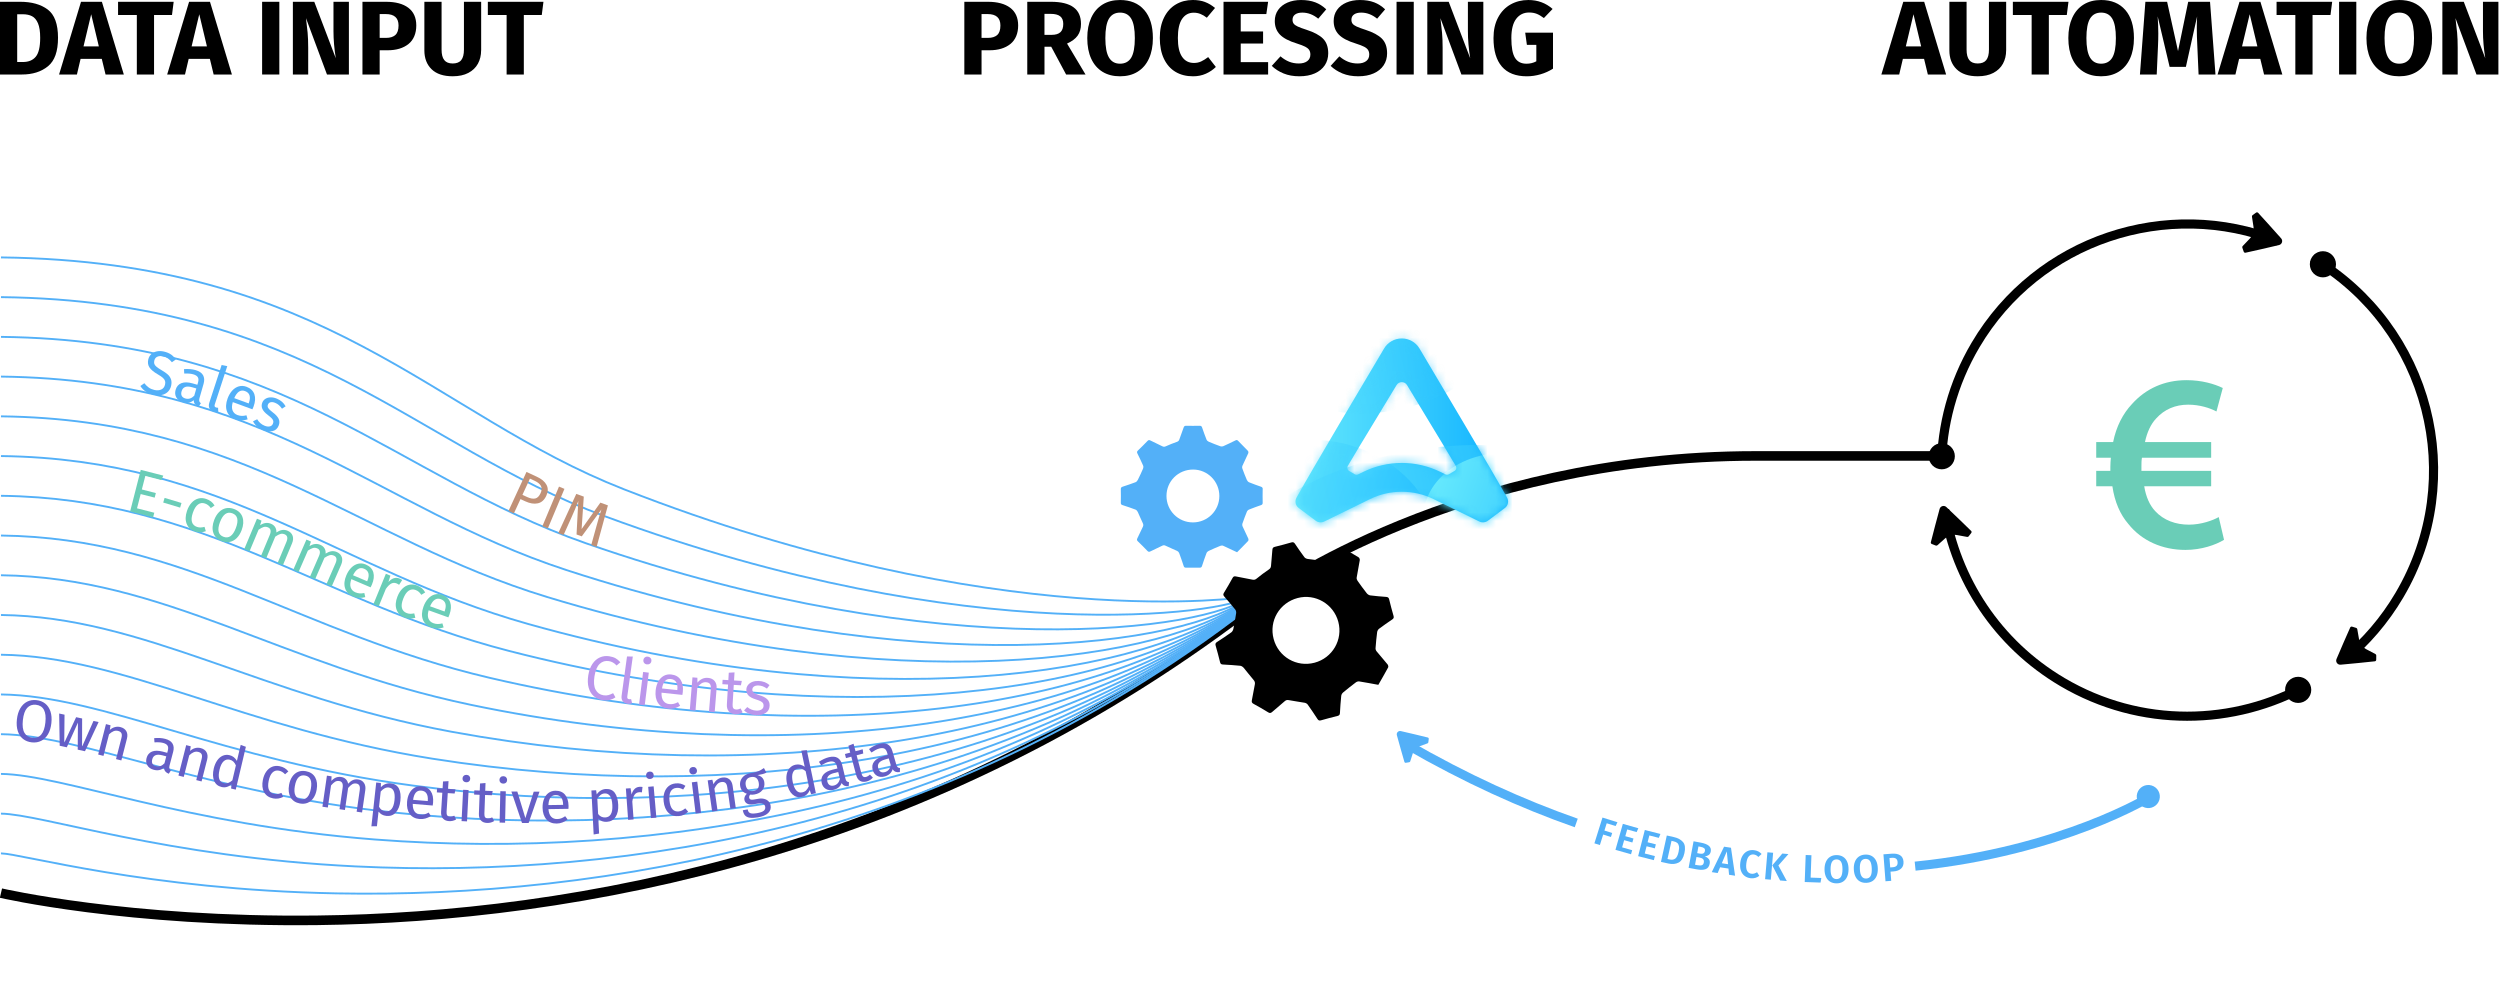 <svg width="300" height="120" viewBox="0 0 300 120" fill="none" xmlns="http://www.w3.org/2000/svg">
<path d="M5.721 1.14C6.548 1.757 6.962 2.889 6.962 4.534C6.962 6.179 6.56 7.294 5.754 7.953C4.947 8.612 3.902 8.941 2.619 8.941H0V0.215H2.431C3.799 0.215 4.897 0.524 5.723 1.14H5.721ZM2.063 1.712V7.442H2.744C3.423 7.442 3.941 7.23 4.292 6.805C4.644 6.381 4.822 5.623 4.822 4.532C4.822 3.784 4.733 3.206 4.557 2.794C4.381 2.381 4.141 2.098 3.84 1.943C3.539 1.787 3.165 1.71 2.718 1.71H2.063V1.712Z" fill="black"/>
<path d="M12.667 8.941L12.214 7.066H9.67L9.23 8.941H7.089L9.721 0.215H12.227L14.858 8.941H12.667ZM10.022 5.566H11.861L10.941 1.712L10.022 5.566Z" fill="black"/>
<path d="M20.84 0.215L20.638 1.801H18.486V8.941H16.42V1.801H14.167V0.215H20.84Z" fill="black"/>
<path d="M25.638 8.941L25.185 7.066H22.641L22.2 8.941H20.06L22.691 0.215H25.197L27.829 8.941H25.638ZM22.992 5.566H24.831L23.912 1.712L22.992 5.566Z" fill="black"/>
<path d="M33.52 0.215V8.941H31.454V0.215H33.52Z" fill="black"/>
<path d="M41.868 8.941H39.237L36.719 2.179C36.804 2.842 36.868 3.428 36.915 3.935C36.961 4.443 36.984 5.045 36.984 5.742V8.941H35.145V0.215H37.713L40.294 6.989C40.11 5.839 40.017 4.756 40.017 3.739V0.215H41.868V8.941Z" fill="black"/>
<path d="M48.996 0.932C49.634 1.411 49.954 2.121 49.954 3.06C49.954 4 49.64 4.784 49.016 5.283C48.391 5.783 47.553 6.033 46.504 6.033H45.56V8.941H43.495V0.215H46.316C47.466 0.215 48.359 0.453 48.998 0.932H48.996ZM47.441 4.2C47.698 3.97 47.825 3.59 47.825 3.06C47.825 2.145 47.314 1.688 46.29 1.688H45.56V4.546H46.328C46.815 4.546 47.187 4.431 47.441 4.2Z" fill="black"/>
<path d="M57.734 6.045C57.734 6.641 57.607 7.175 57.35 7.644C57.094 8.115 56.71 8.483 56.199 8.751C55.687 9.02 55.061 9.153 54.323 9.153C53.216 9.153 52.371 8.873 51.793 8.311C51.215 7.749 50.924 6.993 50.924 6.043V0.215H52.989V5.956C52.989 6.518 53.096 6.937 53.311 7.209C53.525 7.482 53.862 7.618 54.325 7.618C54.788 7.618 55.138 7.482 55.352 7.209C55.566 6.937 55.673 6.518 55.673 5.956V0.215H57.739V6.045H57.734Z" fill="black"/>
<path d="M65.214 0.215L65.012 1.801H62.859V8.941H60.794V1.801H58.541V0.215H65.214Z" fill="black"/>
<path d="M121.221 0.932C121.86 1.411 122.179 2.121 122.179 3.06C122.179 4 121.866 4.784 121.241 5.283C120.617 5.783 119.778 6.033 118.729 6.033H117.786V8.941H115.72V0.215H118.541C119.691 0.215 120.585 0.453 121.223 0.932H121.221ZM119.665 4.2C119.922 3.97 120.049 3.59 120.049 3.06C120.049 2.145 119.538 1.688 118.513 1.688H117.784V4.546H118.552C119.039 4.546 119.41 4.431 119.665 4.2Z" fill="black"/>
<path d="M126.144 5.605H125.338V8.941H123.272V0.215H126.13C127.322 0.215 128.218 0.433 128.818 0.87C129.418 1.306 129.719 1.973 129.719 2.872C129.719 3.434 129.584 3.903 129.317 4.277C129.048 4.651 128.624 4.968 128.046 5.227L130.263 8.941H127.933L126.144 5.605ZM125.338 4.182H126.207C126.668 4.182 127.015 4.077 127.246 3.867C127.476 3.657 127.591 3.325 127.591 2.872C127.591 2.452 127.468 2.147 127.219 1.953C126.971 1.759 126.591 1.664 126.08 1.664H125.336V4.182H125.338Z" fill="black"/>
<path d="M137.308 1.197C138.001 1.996 138.347 3.119 138.347 4.572C138.347 5.522 138.189 6.341 137.874 7.028C137.559 7.717 137.106 8.242 136.514 8.608C135.922 8.974 135.218 9.156 134.404 9.156C133.589 9.156 132.888 8.976 132.3 8.614C131.712 8.252 131.261 7.731 130.946 7.046C130.631 6.363 130.473 5.536 130.473 4.572C130.473 3.608 130.631 2.818 130.946 2.129C131.261 1.44 131.712 0.914 132.3 0.549C132.888 0.183 133.589 0.001 134.404 0.001C135.647 0.001 136.615 0.399 137.306 1.197H137.308ZM133.076 2.236C132.787 2.719 132.642 3.497 132.642 4.572C132.642 5.647 132.789 6.428 133.082 6.915C133.375 7.402 133.816 7.644 134.404 7.644C134.992 7.644 135.455 7.404 135.746 6.921C136.035 6.438 136.18 5.656 136.18 4.572C136.18 3.489 136.033 2.709 135.74 2.23C135.447 1.751 135 1.513 134.406 1.513C133.812 1.513 133.367 1.755 133.078 2.236H133.076Z" fill="black"/>
<path d="M144.599 0.24C145.024 0.399 145.424 0.638 145.802 0.957L144.82 2.127C144.559 1.925 144.304 1.773 144.052 1.674C143.799 1.573 143.53 1.523 143.245 1.523C142.657 1.523 142.195 1.771 141.853 2.267C141.511 2.762 141.344 3.526 141.344 4.558C141.344 5.591 141.513 6.327 141.853 6.82C142.192 7.311 142.665 7.555 143.27 7.555C143.589 7.555 143.878 7.495 144.139 7.373C144.399 7.252 144.68 7.078 144.981 6.85L145.901 8.034C145.574 8.362 145.177 8.63 144.711 8.841C144.244 9.051 143.73 9.156 143.169 9.156C142.362 9.156 141.661 8.98 141.065 8.626C140.469 8.273 140.006 7.751 139.674 7.058C139.343 6.365 139.177 5.532 139.177 4.558C139.177 3.584 139.347 2.792 139.687 2.103C140.026 1.414 140.497 0.892 141.097 0.535C141.697 0.179 142.378 -0.001 143.142 -0.001C143.688 -0.001 144.173 0.078 144.597 0.237L144.599 0.24Z" fill="black"/>
<path d="M152.174 0.215L151.96 1.688H148.888V3.778H151.57V5.227H148.888V7.456H152.174V8.941H146.823V0.215H152.174Z" fill="black"/>
<path d="M157.832 0.278C158.315 0.464 158.754 0.745 159.148 1.121L158.19 2.242C157.594 1.755 156.955 1.513 156.276 1.513C155.915 1.513 155.63 1.585 155.419 1.733C155.209 1.88 155.104 2.093 155.104 2.37C155.104 2.564 155.151 2.721 155.244 2.842C155.337 2.964 155.5 3.079 155.735 3.188C155.969 3.297 156.323 3.426 156.792 3.578C157.681 3.863 158.336 4.215 158.756 4.629C159.176 5.045 159.387 5.635 159.387 6.397C159.387 6.943 159.247 7.424 158.97 7.838C158.693 8.252 158.295 8.578 157.774 8.808C157.252 9.039 156.636 9.154 155.923 9.154C155.209 9.154 154.577 9.041 154.027 8.814C153.477 8.588 153.004 8.285 152.61 7.907L153.655 6.761C153.991 7.046 154.338 7.26 154.694 7.404C155.05 7.547 155.44 7.618 155.858 7.618C156.276 7.618 156.624 7.523 156.873 7.335C157.121 7.147 157.244 6.884 157.244 6.549C157.244 6.331 157.198 6.149 157.105 6.001C157.012 5.854 156.852 5.722 156.626 5.605C156.4 5.488 156.072 5.363 155.644 5.227C154.678 4.934 153.993 4.572 153.584 4.144C153.176 3.715 152.974 3.174 152.974 2.519C152.974 2.016 153.108 1.573 153.376 1.191C153.645 0.809 154.019 0.516 154.498 0.31C154.977 0.104 155.518 0.001 156.123 0.001C156.778 0.001 157.345 0.094 157.828 0.278H157.832Z" fill="black"/>
<path d="M164.898 0.278C165.381 0.464 165.819 0.745 166.214 1.121L165.256 2.242C164.659 1.755 164.021 1.513 163.342 1.513C162.98 1.513 162.695 1.585 162.485 1.733C162.275 1.88 162.17 2.093 162.17 2.37C162.17 2.564 162.216 2.721 162.309 2.842C162.402 2.964 162.566 3.079 162.8 3.188C163.035 3.297 163.388 3.426 163.857 3.578C164.746 3.863 165.401 4.215 165.821 4.629C166.242 5.045 166.452 5.635 166.452 6.397C166.452 6.943 166.313 7.424 166.036 7.838C165.759 8.252 165.361 8.578 164.839 8.808C164.318 9.039 163.702 9.154 162.988 9.154C162.275 9.154 161.642 9.041 161.092 8.814C160.543 8.588 160.07 8.285 159.676 7.907L160.721 6.761C161.056 7.046 161.404 7.26 161.759 7.404C162.115 7.547 162.505 7.618 162.923 7.618C163.342 7.618 163.689 7.523 163.938 7.335C164.187 7.147 164.31 6.884 164.31 6.549C164.31 6.331 164.263 6.149 164.17 6.001C164.077 5.854 163.918 5.722 163.691 5.605C163.465 5.488 163.138 5.363 162.709 5.227C161.743 4.934 161.058 4.572 160.65 4.144C160.242 3.715 160.04 3.174 160.04 2.519C160.04 2.016 160.173 1.573 160.442 1.191C160.71 0.809 161.084 0.516 161.563 0.31C162.042 0.104 162.584 0.001 163.188 0.001C163.843 0.001 164.411 0.094 164.894 0.278H164.898Z" fill="black"/>
<path d="M169.651 0.215V8.941H167.586V0.215H169.651Z" fill="black"/>
<path d="M178 8.941H175.368L172.85 2.179C172.935 2.842 173 3.428 173.046 3.935C173.093 4.443 173.115 5.045 173.115 5.742V8.941H171.276V0.215H173.845L176.425 6.989C176.241 5.839 176.148 4.756 176.148 3.739V0.215H178V8.941Z" fill="black"/>
<path d="M186.312 1.072L185.267 2.167C184.956 1.933 184.669 1.763 184.404 1.658C184.139 1.553 183.834 1.501 183.49 1.501C182.844 1.501 182.328 1.755 181.942 2.262C181.556 2.77 181.362 3.54 181.362 4.572C181.362 5.69 181.51 6.48 181.803 6.947C182.096 7.414 182.555 7.646 183.175 7.646C183.612 7.646 184.006 7.549 184.359 7.357V5.381H183.226L183.024 3.92H186.36V8.238C185.908 8.531 185.408 8.76 184.861 8.917C184.315 9.077 183.769 9.156 183.224 9.156C181.898 9.156 180.898 8.768 180.227 7.992C179.556 7.216 179.22 6.076 179.22 4.572C179.22 3.614 179.402 2.792 179.768 2.105C180.134 1.416 180.633 0.894 181.267 0.537C181.902 0.181 182.613 0.001 183.402 0.001C184.527 0.001 185.495 0.359 186.31 1.072H186.312Z" fill="black"/>
<path d="M231.342 8.94L230.889 7.065H228.345L227.904 8.94H225.764L228.395 0.214H230.901L233.533 8.94H231.342ZM228.699 5.565H230.538L229.618 1.711L228.699 5.565Z" fill="black"/>
<path d="M240.737 6.044C240.737 6.64 240.61 7.174 240.353 7.643C240.097 8.114 239.713 8.482 239.202 8.75C238.69 9.019 238.064 9.153 237.326 9.153C236.219 9.153 235.374 8.872 234.794 8.31C234.214 7.748 233.925 6.992 233.925 6.042V0.214H235.99V5.955C235.99 6.517 236.097 6.936 236.312 7.208C236.526 7.481 236.863 7.617 237.326 7.617C237.789 7.617 238.138 7.481 238.353 7.208C238.567 6.936 238.674 6.517 238.674 5.955V0.214H240.739V6.044H240.737Z" fill="black"/>
<path d="M248.217 0.214L248.015 1.8H245.862V8.94H243.797V1.8H241.543V0.214H248.219H248.217Z" fill="black"/>
<path d="M255.036 1.196C255.729 1.995 256.074 3.118 256.074 4.571C256.074 5.521 255.917 6.34 255.601 7.027C255.286 7.716 254.833 8.241 254.241 8.607C253.649 8.973 252.946 9.155 252.131 9.155C251.317 9.155 250.616 8.975 250.028 8.613C249.44 8.252 248.989 7.73 248.674 7.045C248.358 6.362 248.201 5.535 248.201 4.571C248.201 3.607 248.358 2.817 248.674 2.128C248.989 1.439 249.44 0.913 250.028 0.548C250.616 0.182 251.317 0 252.131 0C253.374 0 254.342 0.398 255.034 1.196H255.036ZM250.804 2.235C250.515 2.718 250.369 3.496 250.369 4.571C250.369 5.647 250.517 6.427 250.81 6.914C251.103 7.401 251.543 7.643 252.131 7.643C252.72 7.643 253.182 7.403 253.471 6.92C253.76 6.437 253.906 5.655 253.906 4.571C253.906 3.488 253.758 2.708 253.465 2.229C253.172 1.75 252.728 1.512 252.131 1.512C251.535 1.512 251.093 1.754 250.804 2.235Z" fill="black"/>
<path d="M265.857 8.94H263.83L263.679 5.527C263.636 4.712 263.616 3.987 263.616 3.348C263.616 2.861 263.628 2.401 263.655 1.964L262.307 8.021H260.354L258.92 1.964C258.97 2.694 258.996 3.383 258.996 4.029C258.996 4.516 258.984 5.024 258.958 5.553L258.806 8.94H256.792L257.446 0.214H260.053L261.363 6.133L262.584 0.214H265.203L265.857 8.94Z" fill="black"/>
<path d="M271.688 8.94L271.235 7.065H268.691L268.251 8.94H266.11L268.742 0.214H271.248L273.879 8.94H271.688ZM269.045 5.565H270.884L269.964 1.711L269.045 5.565Z" fill="black"/>
<path d="M279.861 0.214L279.659 1.8H277.506V8.94H275.441V1.8H273.188V0.214H279.863H279.861Z" fill="black"/>
<path d="M282.757 0.214V8.94H280.691V0.214H282.757Z" fill="black"/>
<path d="M290.81 1.196C291.503 1.995 291.849 3.118 291.849 4.571C291.849 5.521 291.691 6.34 291.376 7.027C291.061 7.716 290.608 8.241 290.016 8.607C289.424 8.973 288.72 9.155 287.906 9.155C287.091 9.155 286.39 8.975 285.802 8.613C285.214 8.252 284.763 7.73 284.448 7.045C284.133 6.362 283.975 5.535 283.975 4.571C283.975 3.607 284.133 2.817 284.448 2.128C284.763 1.439 285.214 0.913 285.802 0.548C286.39 0.182 287.091 0 287.906 0C289.149 0 290.117 0.398 290.808 1.196H290.81ZM286.58 2.235C286.291 2.718 286.146 3.496 286.146 4.571C286.146 5.647 286.293 6.427 286.586 6.914C286.879 7.401 287.32 7.643 287.908 7.643C288.496 7.643 288.959 7.403 289.248 6.92C289.537 6.437 289.682 5.655 289.682 4.571C289.682 3.488 289.535 2.708 289.242 2.229C288.949 1.75 288.504 1.512 287.908 1.512C287.312 1.512 286.869 1.754 286.58 2.235Z" fill="black"/>
<path d="M299.808 8.94H297.176L294.658 2.178C294.743 2.841 294.808 3.427 294.854 3.934C294.901 4.442 294.923 5.044 294.923 5.741V8.94H293.084V0.214H295.653L298.233 6.988C298.049 5.838 297.956 4.755 297.956 3.738V0.214H299.808V8.94Z" fill="black"/>
<path d="M0.115 107.174C0.115 107.174 15.311 110.704 38.085 110.437C68.482 110.08 112.088 102.584 151.664 71.629C152.278 71.148 175.107 54.712 210.675 54.712H232.096" stroke="black" stroke-width="1.151" stroke-miterlimit="10"/>
<path d="M0.115 102.406C2.567 102.436 17.6 106.773 40.383 107.206C71.687 107.8 114.709 100.997 151.537 71.629" stroke="#53B0F8" stroke-width="0.23" stroke-miterlimit="10"/>
<path d="M0.115 97.636C5.016 97.697 19.896 102.861 42.682 103.97C74.904 105.538 117.037 99.037 151.411 71.627" stroke="#53B0F8" stroke-width="0.23" stroke-miterlimit="10"/>
<path d="M0.115 92.869C7.467 92.958 22.196 98.974 44.982 100.739C78.128 103.305 119.367 97.081 151.284 71.627" stroke="#53B0F8" stroke-width="0.23" stroke-miterlimit="10"/>
<path d="M0.115 88.102C9.917 88.221 24.498 95.106 47.282 97.505C81.353 101.094 121.695 95.12 151.159 71.627" stroke="#53B0F8" stroke-width="0.23" stroke-miterlimit="10"/>
<path d="M0.115 83.334C12.368 83.484 26.8 91.256 49.582 94.274C84.583 98.908 124.025 93.164 151.031 71.629" stroke="#53B0F8" stroke-width="0.23" stroke-miterlimit="10"/>
<path d="M0.115 78.567C14.818 78.747 29.1 87.425 51.882 91.042C87.81 96.745 126.354 91.208 150.906 71.629" stroke="#53B0F8" stroke-width="0.23" stroke-miterlimit="10"/>
<path d="M0.115 73.799C17.269 74.01 31.399 83.609 54.182 87.809C91.035 94.603 128.684 89.249 150.779 71.629" stroke="#53B0F8" stroke-width="0.23" stroke-miterlimit="10"/>
<path d="M0.115 69.03C19.718 69.271 33.697 79.804 56.481 84.575C94.257 92.485 131.012 87.29 150.653 71.627" stroke="#53B0F8" stroke-width="0.23" stroke-miterlimit="10"/>
<path d="M0.115 64.263C22.17 64.531 35.991 76.014 58.781 81.344C97.472 90.391 133.34 85.333 150.526 71.629" stroke="#53B0F8" stroke-width="0.23" stroke-miterlimit="10"/>
<path d="M0.115 59.495C24.619 59.794 38.281 72.235 61.081 78.11C100.681 88.316 135.67 83.375 150.401 71.627" stroke="#53B0F8" stroke-width="0.23" stroke-miterlimit="10"/>
<path d="M0.115 54.727C27.071 55.057 40.566 68.466 63.381 74.878C103.881 86.262 137.998 81.418 150.275 71.629" stroke="#53B0F8" stroke-width="0.23" stroke-miterlimit="10"/>
<path d="M0.115 49.961C29.52 50.321 42.846 64.708 65.681 71.648C107.072 84.228 140.328 79.461 150.148 71.629" stroke="#53B0F8" stroke-width="0.23" stroke-miterlimit="10"/>
<path d="M0.115 45.19C31.971 45.581 45.122 60.952 67.981 68.411C110.255 82.208 142.657 77.499 150.023 71.626" stroke="#53B0F8" stroke-width="0.23" stroke-miterlimit="10"/>
<path d="M0.115 40.424C34.421 40.844 47.393 57.208 70.28 65.18C113.426 80.21 144.987 75.544 149.896 71.627" stroke="#53B0F8" stroke-width="0.23" stroke-miterlimit="10"/>
<path d="M0.115 35.656C36.872 36.105 49.659 53.469 72.58 61.949C116.584 78.23 147.315 73.587 149.77 71.629" stroke="#53B0F8" stroke-width="0.23" stroke-miterlimit="10"/>
<path d="M0.115 30.889C39.322 31.368 51.918 49.734 74.878 58.715C119.731 76.261 149.641 71.627 149.641 71.627" stroke="#53B0F8" stroke-width="0.23" stroke-miterlimit="10"/>
<path d="M150.653 74.448C151.974 74.448 153.044 73.378 153.044 72.058C153.044 70.737 151.974 69.667 150.653 69.667C149.333 69.667 148.263 70.737 148.263 72.058C148.263 73.378 149.333 74.448 150.653 74.448Z" fill="black"/>
<path d="M232.961 56.127C233.004 51.107 234.33 46.032 237.064 41.4C244.558 28.703 260.076 23.671 273.364 28.947" stroke="black" stroke-width="1.096" stroke-miterlimit="10"/>
<path d="M277.505 30.977C291.55 39.267 296.217 57.375 287.927 71.421C286.142 74.446 283.901 77.035 281.343 79.155" stroke="black" stroke-width="1.096" stroke-miterlimit="10"/>
<path d="M277.016 82.129C268.132 87.135 256.897 87.398 247.484 81.843C239.632 77.209 234.711 69.507 233.347 61.16" stroke="black" stroke-width="1.096" stroke-miterlimit="10"/>
<path d="M278.75 33.284C279.617 33.284 280.32 32.581 280.32 31.714C280.32 30.847 279.617 30.144 278.75 30.144C277.883 30.144 277.18 30.847 277.18 31.714C277.18 32.581 277.883 33.284 278.75 33.284Z" fill="black"/>
<path d="M275.781 84.355C276.648 84.355 277.351 83.652 277.351 82.785C277.351 81.918 276.648 81.215 275.781 81.215C274.913 81.215 274.21 81.918 274.21 82.785C274.21 83.652 274.913 84.355 275.781 84.355Z" fill="black"/>
<path d="M233.012 56.318C233.879 56.318 234.582 55.615 234.582 54.748C234.582 53.881 233.879 53.178 233.012 53.178C232.144 53.178 231.441 53.881 231.441 54.748C231.441 55.615 232.144 56.318 233.012 56.318Z" fill="black"/>
<path d="M282.024 75.301C281.735 75.92 280.716 78.294 280.381 79.082C280.312 79.242 280.334 79.424 280.435 79.563C280.537 79.703 280.704 79.78 280.878 79.763C281.733 79.685 284.304 79.442 284.981 79.357C285.076 79.345 285.146 79.266 285.146 79.169L285.152 78.66C285.152 78.587 285.114 78.523 285.051 78.488L283.976 77.92C283.744 77.797 283.542 77.623 283.388 77.411C283.232 77.199 283.129 76.954 283.083 76.696L282.873 75.497C282.861 75.427 282.81 75.368 282.741 75.348L282.254 75.198C282.163 75.17 282.066 75.212 282.026 75.299L282.024 75.301Z" fill="black"/>
<path d="M236.536 63.709C236.057 63.222 234.188 61.439 233.565 60.849C233.44 60.73 233.262 60.685 233.094 60.732C232.929 60.778 232.797 60.91 232.753 61.075C232.529 61.904 231.858 64.398 231.702 65.063C231.68 65.156 231.73 65.249 231.819 65.283L232.294 65.467C232.361 65.493 232.438 65.479 232.49 65.431L233.398 64.62C233.594 64.444 233.828 64.317 234.081 64.246C234.333 64.176 234.6 64.163 234.859 64.21L236.055 64.43C236.126 64.442 236.199 64.416 236.241 64.36L236.55 63.955C236.609 63.881 236.603 63.773 236.536 63.705V63.709Z" fill="black"/>
<path d="M269.461 30.327C270.13 30.194 272.646 29.604 273.481 29.407C273.649 29.367 273.784 29.242 273.837 29.078C273.889 28.912 273.851 28.732 273.736 28.603C273.166 27.962 271.446 26.035 270.975 25.539C270.908 25.471 270.803 25.46 270.726 25.517L270.312 25.814C270.254 25.857 270.223 25.927 270.235 25.998L270.417 27.201C270.456 27.461 270.435 27.726 270.357 27.977C270.278 28.227 270.142 28.456 269.961 28.648L269.122 29.527C269.071 29.579 269.055 29.654 269.079 29.723L269.247 30.204C269.28 30.293 269.37 30.347 269.465 30.329L269.461 30.327Z" fill="black"/>
<path d="M266.885 64.778C265.884 65.384 264.187 65.99 262.247 65.99C259.488 65.99 257.002 64.899 255.396 62.868C254.426 61.746 253.759 60.231 253.486 58.351H251.546V56.502H253.243V56.017C253.243 55.653 253.274 55.259 253.304 54.926H251.546V53.046H253.577C253.941 51.197 254.759 49.621 255.85 48.469C257.487 46.65 259.7 45.619 262.398 45.619C264.217 45.619 265.733 46.074 266.733 46.559L265.975 49.378C265.187 48.954 263.944 48.56 262.58 48.56C261.065 48.56 259.731 49.105 258.73 50.227C258.094 50.894 257.639 51.894 257.397 53.046H265.339V54.926H257.033C256.972 55.259 256.972 55.623 256.972 55.987V56.502H265.339V58.351H257.306C257.518 59.655 257.972 60.625 258.609 61.322C259.64 62.444 261.095 62.959 262.671 62.959C264.157 62.959 265.551 62.444 266.248 62.049L266.885 64.778Z" fill="#6ACDB7"/>
<path d="M180.854 59.726C179.197 56.713 172.548 45.529 170.339 41.819C169.893 41.069 169.086 40.612 168.215 40.612C167.344 40.612 166.538 41.069 166.091 41.819C163.88 45.529 157.233 56.713 155.576 59.726C155.346 60.147 155.461 60.672 155.845 60.959L157.894 62.495C158.183 62.711 158.571 62.748 158.897 62.59L164.396 59.896C165.584 59.314 166.891 59.011 168.215 59.011C169.539 59.011 170.846 59.314 172.035 59.896L177.534 62.59C177.859 62.75 178.245 62.713 178.536 62.495L180.585 60.959C180.969 60.672 181.085 60.147 180.854 59.726ZM174.553 56.505L173.864 56.913C173.74 56.986 173.589 56.992 173.462 56.929L172.835 56.622C171.404 55.921 169.808 55.551 168.215 55.551C166.623 55.551 165.026 55.921 163.595 56.622L162.969 56.929C162.839 56.992 162.688 56.986 162.567 56.913L161.878 56.505C161.677 56.386 161.609 56.127 161.728 55.927C163.573 52.791 166.101 48.712 167.585 46.216C167.87 45.737 168.561 45.737 168.846 46.216C170.329 48.712 172.857 52.792 174.702 55.927C174.822 56.129 174.753 56.386 174.553 56.505Z" fill="url(#paint0_linear_154_3963)"/>
<mask id="mask0_154_3963" style="mask-type:luminance" maskUnits="userSpaceOnUse" x="155" y="40" width="26" height="23">
<path d="M180.854 59.727C179.197 56.714 172.548 45.53 170.339 41.82C169.893 41.07 169.086 40.613 168.215 40.613C167.344 40.613 166.538 41.07 166.091 41.82C163.88 45.53 157.233 56.714 155.576 59.727C155.346 60.148 155.461 60.673 155.845 60.96L157.894 62.496C158.183 62.712 158.571 62.749 158.897 62.591L164.396 59.897C165.584 59.315 166.891 59.012 168.215 59.012C169.539 59.012 170.846 59.315 172.035 59.897L177.534 62.591C177.859 62.751 178.245 62.714 178.536 62.496L180.585 60.96C180.969 60.673 181.085 60.148 180.854 59.727ZM174.553 56.506L173.864 56.914C173.74 56.987 173.589 56.993 173.462 56.93L172.835 56.623C171.404 55.922 169.808 55.552 168.215 55.552C166.623 55.552 165.026 55.922 163.595 56.623L162.969 56.93C162.839 56.993 162.688 56.987 162.567 56.914L161.878 56.506C161.677 56.387 161.609 56.128 161.728 55.928C163.573 52.791 166.101 48.713 167.585 46.217C167.87 45.738 168.561 45.738 168.846 46.217C170.329 48.713 172.857 52.794 174.702 55.928C174.822 56.13 174.753 56.387 174.553 56.506Z" fill="white"/>
</mask>
<g mask="url(#mask0_154_3963)">
<path style="mix-blend-mode:multiply" opacity="0.5" d="M168.536 48.989C176.521 47.064 181.98 41.295 180.729 36.103C179.478 30.911 171.99 28.262 164.005 30.186C156.02 32.111 150.561 37.88 151.813 43.072C153.064 48.264 160.551 50.913 168.536 48.989Z" fill="url(#paint1_linear_154_3963)"/>
<path style="mix-blend-mode:multiply" d="M171.871 73.308C183.74 70.917 192.506 64.735 191.451 59.499C190.396 54.264 179.92 51.958 168.052 54.349C156.184 56.739 147.418 62.922 148.472 68.157C149.527 73.393 160.003 75.699 171.871 73.308Z" fill="url(#paint2_linear_154_3963)"/>
<path style="mix-blend-mode:multiply" opacity="0.51" d="M171.793 66.879C173.485 61.813 169.409 55.886 162.688 53.64C155.967 51.394 149.147 53.679 147.454 58.745C145.761 63.81 149.837 69.737 156.558 71.983C163.279 74.229 170.1 71.944 171.793 66.879Z" fill="url(#paint3_linear_154_3963)"/>
<path style="mix-blend-mode:multiply" d="M195.249 68.844C197.097 63.833 193.206 57.783 186.558 55.33C179.909 52.877 173.021 54.951 171.173 59.962C169.324 64.972 173.215 71.022 179.864 73.475C186.512 75.928 193.4 73.854 195.249 68.844Z" fill="url(#paint4_linear_154_3963)"/>
</g>
<path d="M151.529 58.705C151.532 58.529 151.465 58.456 151.306 58.4C150.83 58.235 150.355 58.065 149.89 57.875C149.781 57.83 149.673 57.708 149.624 57.597C149.428 57.145 149.25 56.684 149.081 56.222C149.047 56.13 149.041 56.001 149.081 55.916C149.311 55.404 149.563 54.903 149.79 54.391C149.825 54.315 149.808 54.166 149.752 54.107C149.368 53.697 148.965 53.307 148.576 52.901C148.473 52.792 148.388 52.783 148.257 52.848C147.771 53.089 147.284 53.323 146.79 53.544C146.693 53.586 146.553 53.594 146.457 53.558C145.984 53.388 145.515 53.205 145.053 53.008C144.947 52.964 144.829 52.865 144.788 52.764C144.596 52.289 144.425 51.805 144.258 51.319C144.204 51.163 144.142 51.087 143.961 51.092C143.42 51.105 142.877 51.105 142.334 51.092C142.158 51.089 142.085 51.159 142.031 51.316C141.867 51.792 141.683 52.261 141.521 52.737C141.466 52.897 141.38 52.97 141.216 53.028C140.769 53.183 140.327 53.359 139.896 53.556C139.737 53.629 139.624 53.626 139.477 53.553C139.002 53.313 138.516 53.093 138.041 52.854C137.9 52.783 137.811 52.797 137.699 52.915C137.322 53.305 136.941 53.693 136.548 54.064C136.414 54.19 136.425 54.288 136.497 54.433C136.733 54.909 136.964 55.39 137.178 55.877C137.221 55.976 137.213 56.128 137.168 56.23C136.97 56.692 136.759 57.148 136.533 57.597C136.478 57.708 136.37 57.827 136.259 57.868C135.752 58.061 135.24 58.232 134.724 58.4C134.567 58.451 134.494 58.521 134.498 58.7C134.511 59.243 134.509 59.785 134.498 60.328C134.495 60.488 134.547 60.563 134.7 60.612C135.224 60.781 135.748 60.957 136.262 61.152C136.371 61.193 136.476 61.319 136.53 61.431C136.738 61.868 136.91 62.322 137.126 62.754C137.214 62.929 137.221 63.059 137.137 63.229C136.911 63.68 136.706 64.14 136.484 64.591C136.411 64.739 136.414 64.837 136.541 64.959C136.933 65.334 137.319 65.717 137.692 66.111C137.816 66.242 137.913 66.236 138.059 66.163C138.527 65.931 139.003 65.717 139.472 65.483C139.623 65.409 139.735 65.417 139.891 65.495C140.342 65.717 140.81 65.901 141.264 66.115C141.359 66.16 141.459 66.26 141.496 66.357C141.689 66.873 141.867 67.394 142.039 67.917C142.088 68.068 142.162 68.125 142.324 68.122C142.867 68.113 143.409 68.111 143.952 68.122C144.128 68.125 144.198 68.064 144.248 67.9C144.414 67.385 144.591 66.873 144.783 66.366C144.823 66.261 144.936 66.158 145.039 66.109C145.503 65.891 145.974 65.69 146.449 65.498C146.545 65.458 146.687 65.45 146.78 65.491C147.334 65.737 147.881 66.003 148.449 66.271C148.895 65.818 149.341 65.377 149.77 64.92C149.824 64.863 149.832 64.71 149.795 64.631C149.574 64.135 149.33 63.653 149.106 63.159C149.065 63.068 149.052 62.938 149.084 62.846C149.252 62.364 149.43 61.882 149.624 61.409C149.666 61.304 149.773 61.192 149.878 61.15C150.352 60.958 150.836 60.784 151.321 60.615C151.471 60.563 151.524 60.487 151.521 60.326C151.511 59.785 151.509 59.242 151.521 58.699L151.529 58.705ZM143.145 62.689C141.388 62.689 139.977 61.274 139.978 59.513C139.978 57.742 141.393 56.343 143.178 56.346C144.914 56.349 146.322 57.773 146.322 59.521C146.322 61.279 144.906 62.689 143.147 62.689H143.145Z" fill="#53B0F8"/>
<path d="M166.701 71.926C166.649 71.71 166.543 71.643 166.33 71.627C165.696 71.582 165.058 71.527 164.427 71.447C164.279 71.427 164.108 71.314 164.011 71.192C163.625 70.703 163.258 70.198 162.9 69.689C162.829 69.589 162.781 69.431 162.8 69.312C162.913 68.614 163.061 67.918 163.174 67.217C163.19 67.114 163.123 66.937 163.036 66.882C162.433 66.505 161.812 66.161 161.203 65.791C161.042 65.691 160.936 65.71 160.797 65.832C160.282 66.286 159.76 66.731 159.229 67.162C159.126 67.246 158.955 67.3 158.826 67.291C158.192 67.236 157.56 67.165 156.929 67.075C156.784 67.056 156.61 66.975 156.527 66.863C156.137 66.344 155.77 65.81 155.409 65.269C155.293 65.095 155.19 65.025 154.971 65.089C154.311 65.282 153.647 65.456 152.981 65.62C152.762 65.671 152.697 65.781 152.684 65.993C152.639 66.628 152.565 67.262 152.523 67.896C152.507 68.112 152.427 68.227 152.246 68.35C151.75 68.684 151.267 69.045 150.804 69.425C150.633 69.567 150.494 69.599 150.288 69.557C149.628 69.418 148.965 69.306 148.304 69.171C148.108 69.129 148.005 69.177 147.905 69.357C147.573 69.959 147.232 70.555 146.871 71.137C146.749 71.334 146.794 71.45 146.929 71.604C147.374 72.11 147.812 72.621 148.233 73.149C148.317 73.256 148.359 73.445 148.337 73.584C148.246 74.212 148.134 74.839 148.005 75.461C147.973 75.615 147.879 75.795 147.757 75.882C147.2 76.281 146.63 76.661 146.053 77.031C145.876 77.144 145.812 77.254 145.876 77.472C146.069 78.132 146.243 78.796 146.407 79.462C146.456 79.658 146.543 79.732 146.746 79.742C147.441 79.777 148.14 79.822 148.833 79.893C148.981 79.909 149.148 80.028 149.251 80.147C149.647 80.614 150.005 81.113 150.411 81.57C150.575 81.757 150.626 81.912 150.578 82.147C150.449 82.771 150.349 83.399 150.224 84.023C150.182 84.229 150.217 84.348 150.414 84.455C151.016 84.783 151.612 85.127 152.195 85.488C152.391 85.607 152.507 85.568 152.662 85.433C153.158 84.999 153.673 84.58 154.169 84.142C154.33 84.001 154.469 83.975 154.684 84.02C155.309 84.146 155.941 84.216 156.565 84.332C156.697 84.355 156.852 84.445 156.926 84.551C157.329 85.118 157.718 85.697 158.098 86.283C158.208 86.45 158.317 86.496 158.514 86.441C159.174 86.254 159.838 86.074 160.504 85.913C160.72 85.861 160.784 85.761 160.794 85.543C160.829 84.86 160.878 84.174 160.949 83.492C160.965 83.35 161.065 83.186 161.177 83.093C161.673 82.678 162.185 82.275 162.701 81.886C162.807 81.805 162.978 81.751 163.103 81.77C163.86 81.889 164.617 82.037 165.4 82.179C165.799 81.48 166.198 80.795 166.575 80.096C166.623 80.009 166.582 79.819 166.514 79.736C166.082 79.201 165.625 78.689 165.193 78.161C165.113 78.065 165.055 77.91 165.065 77.785C165.113 77.141 165.174 76.494 165.258 75.853C165.277 75.712 165.371 75.541 165.483 75.454C166.002 75.065 166.536 74.695 167.074 74.331C167.242 74.218 167.28 74.109 167.226 73.912C167.036 73.252 166.859 72.589 166.698 71.923L166.701 71.926ZM157.744 79.526C155.593 80.099 153.409 78.828 152.836 76.674C152.259 74.508 153.535 72.338 155.718 71.762C157.841 71.202 160.031 72.483 160.598 74.62C161.168 76.767 159.899 78.953 157.747 79.526H157.744Z" fill="black"/>
<path d="M73.866 78.989C74.062 79.1 74.256 79.262 74.446 79.472L73.991 79.862C73.72 79.563 73.411 79.385 73.067 79.333C72.643 79.266 72.277 79.375 71.968 79.66C71.659 79.945 71.449 80.446 71.335 81.166C71.226 81.865 71.273 82.4 71.479 82.774C71.685 83.148 71.996 83.367 72.421 83.433C72.637 83.468 72.833 83.46 73.007 83.411C73.181 83.362 73.368 83.286 73.573 83.181L73.852 83.678C73.668 83.815 73.445 83.92 73.183 83.989C72.92 84.058 72.627 84.068 72.308 84.019C71.893 83.955 71.542 83.795 71.251 83.54C70.96 83.286 70.755 82.946 70.638 82.522C70.521 82.097 70.505 81.606 70.592 81.05C70.679 80.495 70.846 80.032 71.095 79.664C71.344 79.296 71.645 79.038 71.996 78.886C72.348 78.734 72.72 78.688 73.114 78.751C73.419 78.799 73.67 78.878 73.868 78.989H73.866Z" fill="#BB96EB"/>
<path d="M74.725 84.142C74.6 83.972 74.557 83.75 74.594 83.479L75.242 78.774L75.936 78.787L75.277 83.556C75.263 83.665 75.269 83.746 75.299 83.8C75.329 83.855 75.388 83.887 75.477 83.902C75.57 83.914 75.657 83.912 75.735 83.891L75.849 84.391C75.673 84.457 75.487 84.478 75.289 84.449C75.036 84.415 74.848 84.312 74.723 84.14L74.725 84.142Z" fill="#BB96EB"/>
<path d="M77.857 80.719L77.368 84.629L76.685 84.545L77.174 80.634L77.857 80.719ZM78.076 78.975C78.154 79.076 78.185 79.191 78.166 79.326C78.15 79.46 78.092 79.565 77.991 79.64C77.889 79.715 77.768 79.743 77.625 79.727C77.485 79.709 77.378 79.652 77.299 79.555C77.221 79.458 77.19 79.341 77.207 79.207C77.223 79.074 77.281 78.969 77.382 78.89C77.483 78.811 77.603 78.781 77.74 78.799C77.883 78.817 77.995 78.876 78.071 78.977L78.076 78.975Z" fill="#BB96EB"/>
<path d="M81.883 83.389L79.385 83.122C79.368 83.556 79.443 83.886 79.611 84.108C79.777 84.332 80.009 84.46 80.306 84.49C80.494 84.51 80.67 84.502 80.836 84.464C80.999 84.425 81.175 84.357 81.361 84.258L81.616 84.698C81.165 84.981 80.69 85.096 80.195 85.044C79.649 84.985 79.243 84.761 78.976 84.373C78.71 83.983 78.611 83.476 78.677 82.851C78.72 82.445 78.825 82.091 78.991 81.79C79.156 81.489 79.371 81.263 79.635 81.111C79.9 80.96 80.197 80.901 80.531 80.935C81.052 80.992 81.432 81.204 81.672 81.576C81.913 81.948 82.002 82.437 81.937 83.041C81.925 83.154 81.907 83.272 81.885 83.389H81.883ZM81.28 82.768C81.321 82.382 81.276 82.079 81.145 81.859C81.013 81.639 80.793 81.513 80.486 81.479C79.926 81.418 79.577 81.798 79.439 82.615L81.276 82.811L81.28 82.766V82.768Z" fill="#BB96EB"/>
<path d="M85.763 81.735C85.947 81.965 86.023 82.266 85.993 82.638L85.763 85.456L85.078 85.399L85.3 82.679C85.322 82.4 85.286 82.2 85.191 82.076C85.096 81.953 84.946 81.885 84.742 81.868C84.534 81.852 84.344 81.897 84.176 82.002C84.009 82.109 83.845 82.266 83.687 82.479L83.461 85.266L82.776 85.209L83.095 81.282L83.683 81.331L83.695 81.917C83.851 81.719 84.037 81.569 84.253 81.466C84.469 81.363 84.702 81.323 84.95 81.343C85.308 81.371 85.579 81.502 85.763 81.731V81.735Z" fill="#BB96EB"/>
<path d="M89.116 85.484C88.847 85.648 88.548 85.721 88.219 85.701C87.885 85.68 87.63 85.569 87.457 85.367C87.281 85.165 87.204 84.882 87.226 84.518L87.368 82.144L86.681 82.103L86.713 81.574L87.4 81.614L87.453 80.725L88.144 80.685L88.085 81.655L89.019 81.711L88.912 82.237L88.053 82.186L87.913 84.53C87.901 84.734 87.928 84.884 87.994 84.981C88.061 85.078 88.178 85.131 88.348 85.141C88.501 85.151 88.679 85.108 88.879 85.016L89.114 85.486L89.116 85.484Z" fill="#BB96EB"/>
<path d="M91.747 81.851C91.957 81.934 92.157 82.055 92.345 82.213L92.036 82.635C91.86 82.514 91.695 82.421 91.535 82.36C91.375 82.3 91.206 82.265 91.026 82.257C90.801 82.249 90.623 82.287 90.49 82.374C90.357 82.461 90.288 82.585 90.28 82.744C90.274 82.904 90.33 83.031 90.448 83.124C90.565 83.217 90.783 83.314 91.098 83.413C91.533 83.54 91.854 83.704 92.062 83.902C92.27 84.1 92.37 84.363 92.355 84.692C92.339 85.081 92.178 85.371 91.866 85.564C91.557 85.755 91.185 85.842 90.753 85.826C90.155 85.802 89.665 85.61 89.288 85.25L89.67 84.846C89.993 85.113 90.357 85.256 90.761 85.272C91.019 85.283 91.228 85.238 91.383 85.137C91.539 85.036 91.622 84.892 91.628 84.709C91.634 84.573 91.61 84.464 91.559 84.381C91.509 84.296 91.416 84.222 91.284 84.153C91.153 84.084 90.959 84.011 90.702 83.93C90.288 83.803 89.991 83.646 89.813 83.454C89.633 83.262 89.55 83.023 89.56 82.74C89.569 82.536 89.637 82.352 89.767 82.191C89.896 82.029 90.07 81.906 90.29 81.823C90.51 81.74 90.755 81.704 91.024 81.714C91.292 81.724 91.533 81.772 91.743 81.855L91.747 81.851Z" fill="#BB96EB"/>
<path d="M19.593 57.076L19.373 57.606L17.439 57.108L17.021 58.737L18.702 59.168L18.561 59.717L16.881 59.287L16.443 60.997L18.514 61.528L18.373 62.078L15.614 61.371L16.893 56.381L19.596 57.074L19.593 57.076Z" fill="#6ACDB7"/>
<path d="M19.585 60.306L19.753 59.748L21.78 60.358L21.613 60.916L19.585 60.306Z" fill="#6ACDB7"/>
<path d="M25.321 60.172C25.483 60.299 25.626 60.461 25.747 60.661L25.297 60.966C25.198 60.827 25.093 60.714 24.981 60.627C24.872 60.54 24.741 60.469 24.589 60.419C24.288 60.316 24.011 60.356 23.763 60.54C23.512 60.724 23.308 61.051 23.146 61.522C22.985 61.993 22.95 62.371 23.039 62.65C23.128 62.931 23.326 63.123 23.634 63.228C23.779 63.278 23.922 63.3 24.06 63.298C24.197 63.296 24.359 63.27 24.545 63.222L24.697 63.747C24.264 63.905 23.838 63.913 23.417 63.769C22.912 63.598 22.573 63.292 22.399 62.854C22.225 62.415 22.239 61.896 22.443 61.298C22.578 60.902 22.762 60.576 22.997 60.326C23.229 60.073 23.496 59.905 23.795 59.825C24.094 59.742 24.412 59.758 24.747 59.873C24.969 59.948 25.161 60.049 25.323 60.176L25.321 60.172Z" fill="#6ACDB7"/>
<path d="M29.098 62.058C29.253 62.513 29.219 63.034 28.995 63.626C28.849 64.008 28.657 64.319 28.415 64.562C28.174 64.805 27.899 64.958 27.59 65.025C27.281 65.091 26.958 65.061 26.618 64.932C26.101 64.736 25.763 64.41 25.606 63.956C25.448 63.501 25.48 62.977 25.707 62.385C25.852 62.003 26.044 61.692 26.287 61.45C26.527 61.207 26.802 61.054 27.111 60.987C27.418 60.92 27.746 60.953 28.091 61.082C28.609 61.278 28.944 61.603 29.102 62.058H29.098ZM26.398 62.648C26.042 63.586 26.182 64.174 26.816 64.414C27.451 64.655 27.946 64.305 28.304 63.364C28.659 62.428 28.522 61.84 27.893 61.599C27.255 61.357 26.758 61.706 26.4 62.648H26.398Z" fill="#6ACDB7"/>
<path d="M35.114 64.284C35.209 64.559 35.187 64.866 35.043 65.208L33.952 67.815L33.318 67.55L34.37 65.032C34.566 64.563 34.496 64.258 34.154 64.115C33.974 64.04 33.8 64.028 33.635 64.08C33.467 64.133 33.265 64.238 33.031 64.399L31.951 66.98L31.317 66.715L32.37 64.197C32.566 63.728 32.493 63.423 32.153 63.28C31.97 63.203 31.794 63.191 31.624 63.245C31.456 63.3 31.256 63.405 31.028 63.565L29.948 66.145L29.314 65.881L30.836 62.245L31.381 62.474L31.214 63.027C31.656 62.732 32.091 62.674 32.519 62.851C32.745 62.946 32.913 63.084 33.022 63.266C33.133 63.448 33.18 63.656 33.162 63.892C33.392 63.741 33.619 63.644 33.837 63.603C34.057 63.563 34.283 63.591 34.518 63.69C34.817 63.815 35.015 64.016 35.11 64.29L35.114 64.284Z" fill="#6ACDB7"/>
<path d="M41.018 66.856C41.108 67.133 41.082 67.44 40.935 67.777L39.805 70.368L39.175 70.093L40.264 67.591C40.466 67.125 40.399 66.817 40.062 66.672C39.884 66.595 39.71 66.579 39.542 66.629C39.375 66.678 39.172 66.781 38.934 66.939L37.816 69.503L37.186 69.228L38.275 66.727C38.477 66.26 38.411 65.954 38.073 65.807C37.891 65.728 37.713 65.714 37.546 65.764C37.378 65.815 37.176 65.918 36.945 66.074L35.828 68.638L35.197 68.363L36.772 64.75L37.313 64.986L37.137 65.538C37.584 65.249 38.02 65.197 38.445 65.383C38.669 65.48 38.835 65.621 38.942 65.803C39.049 65.987 39.094 66.195 39.071 66.431C39.304 66.284 39.532 66.191 39.752 66.153C39.973 66.116 40.199 66.147 40.431 66.249C40.729 66.379 40.923 66.581 41.014 66.858L41.018 66.856Z" fill="#6ACDB7"/>
<path d="M44.473 70.481L42.161 69.497C42.018 69.907 41.994 70.245 42.089 70.507C42.184 70.77 42.367 70.96 42.642 71.077C42.816 71.152 42.988 71.194 43.156 71.207C43.323 71.219 43.511 71.204 43.719 71.162L43.833 71.657C43.319 71.797 42.832 71.766 42.373 71.572C41.868 71.358 41.547 71.025 41.406 70.574C41.264 70.123 41.317 69.61 41.563 69.032C41.723 68.656 41.927 68.349 42.171 68.108C42.416 67.868 42.689 67.714 42.986 67.646C43.283 67.577 43.586 67.609 43.893 67.739C44.374 67.945 44.677 68.26 44.799 68.684C44.92 69.109 44.863 69.602 44.625 70.162C44.58 70.267 44.53 70.372 44.473 70.479V70.481ZM44.077 69.713C44.229 69.355 44.275 69.052 44.213 68.804C44.15 68.555 43.978 68.369 43.693 68.248C43.176 68.028 42.731 68.288 42.361 69.03L44.061 69.753L44.079 69.713H44.077Z" fill="#6ACDB7"/>
<path d="M48.264 69.606L47.892 70.18C47.794 70.108 47.692 70.051 47.591 70.008C47.365 69.916 47.149 69.924 46.943 70.033C46.736 70.142 46.522 70.356 46.3 70.675L45.447 72.759L44.81 72.498L46.304 68.853L46.852 69.077L46.611 69.843C46.819 69.61 47.036 69.459 47.258 69.388C47.48 69.317 47.703 69.328 47.925 69.418C48.054 69.471 48.169 69.534 48.268 69.606H48.264Z" fill="#6ACDB7"/>
<path d="M50.619 70.586C50.776 70.72 50.91 70.889 51.023 71.094L50.558 71.379C50.465 71.235 50.364 71.118 50.259 71.025C50.154 70.932 50.027 70.857 49.877 70.8C49.58 70.685 49.303 70.714 49.044 70.885C48.788 71.057 48.568 71.376 48.388 71.841C48.206 72.306 48.155 72.68 48.232 72.965C48.309 73.248 48.499 73.45 48.8 73.567C48.943 73.624 49.085 73.652 49.222 73.656C49.36 73.658 49.523 73.64 49.709 73.602L49.839 74.133C49.4 74.272 48.974 74.26 48.559 74.101C48.062 73.907 47.737 73.587 47.581 73.143C47.426 72.696 47.462 72.179 47.692 71.589C47.844 71.199 48.042 70.881 48.287 70.641C48.531 70.4 48.804 70.243 49.107 70.174C49.41 70.105 49.725 70.134 50.055 70.263C50.273 70.348 50.461 70.457 50.617 70.59L50.619 70.586Z" fill="#6ACDB7"/>
<path d="M53.8 74.084L51.435 73.235C51.316 73.653 51.312 73.991 51.421 74.248C51.531 74.504 51.727 74.682 52.007 74.783C52.185 74.848 52.359 74.88 52.529 74.882C52.697 74.884 52.885 74.858 53.089 74.805L53.232 75.294C52.727 75.462 52.24 75.462 51.771 75.294C51.256 75.109 50.914 74.795 50.746 74.355C50.579 73.914 50.601 73.397 50.813 72.807C50.95 72.423 51.136 72.103 51.367 71.849C51.597 71.594 51.86 71.426 52.153 71.341C52.446 71.257 52.749 71.269 53.064 71.382C53.557 71.56 53.877 71.857 54.022 72.275C54.168 72.694 54.139 73.189 53.933 73.761C53.895 73.868 53.85 73.977 53.8 74.086V74.084ZM53.361 73.338C53.493 72.972 53.521 72.667 53.444 72.423C53.367 72.178 53.184 72.004 52.893 71.899C52.363 71.709 51.935 71.994 51.607 72.756L53.345 73.381L53.361 73.338Z" fill="#6ACDB7"/>
<path d="M20.515 42.532C20.731 42.682 20.927 42.882 21.105 43.134L20.628 43.47C20.474 43.276 20.313 43.122 20.147 43.009C19.981 42.896 19.793 42.815 19.585 42.766C19.323 42.706 19.092 42.716 18.894 42.799C18.696 42.882 18.571 43.037 18.516 43.272C18.482 43.417 18.484 43.547 18.516 43.66C18.549 43.773 18.637 43.888 18.777 44.007C18.916 44.127 19.124 44.268 19.403 44.43C19.696 44.599 19.935 44.765 20.117 44.925C20.299 45.084 20.432 45.279 20.515 45.505C20.598 45.731 20.604 45.996 20.535 46.297C20.468 46.588 20.335 46.828 20.141 47.019C19.945 47.209 19.698 47.336 19.399 47.398C19.1 47.461 18.767 47.451 18.397 47.366C17.702 47.204 17.184 46.857 16.843 46.321L17.32 45.986C17.485 46.198 17.663 46.372 17.851 46.505C18.041 46.639 18.264 46.736 18.52 46.794C18.831 46.867 19.106 46.849 19.345 46.744C19.585 46.639 19.739 46.441 19.805 46.148C19.844 45.982 19.844 45.838 19.805 45.713C19.767 45.59 19.682 45.466 19.549 45.343C19.415 45.22 19.213 45.082 18.942 44.927C18.464 44.652 18.13 44.377 17.944 44.104C17.756 43.831 17.708 43.506 17.793 43.132C17.851 42.88 17.971 42.669 18.15 42.502C18.33 42.334 18.552 42.221 18.819 42.166C19.086 42.11 19.371 42.118 19.678 42.188C20.014 42.265 20.288 42.38 20.505 42.53L20.515 42.532Z" fill="#53B0F8"/>
<path d="M23.918 48.152C23.951 48.24 24.013 48.319 24.108 48.388L23.825 48.804C23.635 48.724 23.494 48.624 23.399 48.503C23.304 48.382 23.253 48.222 23.247 48.024C22.886 48.33 22.455 48.412 21.956 48.269C21.582 48.162 21.317 47.972 21.162 47.699C21.006 47.426 20.978 47.121 21.075 46.779C21.19 46.377 21.422 46.108 21.776 45.977C22.128 45.844 22.57 45.854 23.102 46.005L23.684 46.171L23.765 45.89C23.841 45.621 23.831 45.411 23.734 45.26C23.637 45.108 23.455 44.993 23.187 44.916C22.908 44.837 22.55 44.807 22.108 44.825L22.079 44.296C22.599 44.257 23.059 44.296 23.462 44.411C23.908 44.538 24.209 44.742 24.367 45.023C24.524 45.304 24.547 45.646 24.432 46.05L23.936 47.782C23.892 47.935 23.886 48.057 23.918 48.145V48.152ZM23.31 47.483L23.558 46.614L23.063 46.472C22.364 46.272 21.94 46.43 21.792 46.949C21.727 47.173 21.734 47.359 21.812 47.507C21.889 47.652 22.037 47.758 22.251 47.82C22.629 47.929 22.983 47.816 23.312 47.485L23.31 47.483Z" fill="#53B0F8"/>
<path d="M25.133 48.992C25.04 48.803 25.036 48.576 25.121 48.316L26.594 43.803L27.273 43.938L25.778 48.516C25.743 48.621 25.737 48.702 25.757 48.76C25.778 48.819 25.83 48.863 25.915 48.892C26.006 48.92 26.091 48.934 26.17 48.928L26.192 49.439C26.008 49.474 25.82 49.459 25.632 49.397C25.39 49.318 25.224 49.182 25.131 48.992H25.133Z" fill="#53B0F8"/>
<path d="M30.292 49.118L27.934 48.253C27.812 48.671 27.806 49.009 27.914 49.265C28.021 49.522 28.215 49.702 28.496 49.805C28.673 49.87 28.847 49.904 29.015 49.908C29.183 49.912 29.371 49.888 29.575 49.835L29.714 50.324C29.207 50.49 28.72 50.486 28.253 50.314C27.738 50.126 27.398 49.809 27.235 49.368C27.071 48.928 27.095 48.41 27.311 47.82C27.453 47.436 27.639 47.119 27.871 46.867C28.104 46.614 28.368 46.446 28.661 46.363C28.954 46.281 29.258 46.295 29.571 46.41C30.062 46.59 30.379 46.889 30.525 47.309C30.668 47.727 30.636 48.223 30.426 48.794C30.385 48.902 30.341 49.011 30.29 49.12L30.292 49.118ZM29.858 48.37C29.991 48.004 30.021 47.699 29.947 47.455C29.872 47.21 29.69 47.034 29.399 46.927C28.869 46.733 28.439 47.016 28.108 47.776L29.841 48.41L29.858 48.368V48.37Z" fill="#53B0F8"/>
<path d="M33.837 48.209C34.007 48.361 34.153 48.543 34.276 48.755L33.841 49.044C33.72 48.87 33.593 48.727 33.465 48.613C33.338 48.5 33.189 48.411 33.023 48.343C32.815 48.258 32.635 48.231 32.479 48.268C32.324 48.304 32.217 48.395 32.156 48.543C32.095 48.69 32.103 48.83 32.182 48.959C32.261 49.088 32.431 49.254 32.693 49.454C33.057 49.723 33.304 49.986 33.431 50.244C33.558 50.503 33.56 50.784 33.435 51.087C33.288 51.447 33.035 51.663 32.677 51.738C32.32 51.812 31.942 51.766 31.541 51.6C30.988 51.372 30.596 51.024 30.363 50.555L30.863 50.309C31.075 50.671 31.368 50.929 31.739 51.083C31.98 51.182 32.19 51.21 32.37 51.17C32.552 51.129 32.677 51.022 32.748 50.852C32.798 50.727 32.815 50.618 32.797 50.521C32.776 50.424 32.718 50.321 32.617 50.212C32.516 50.103 32.36 49.967 32.146 49.804C31.8 49.543 31.576 49.29 31.475 49.05C31.372 48.807 31.376 48.557 31.483 48.294C31.56 48.106 31.687 47.956 31.865 47.849C32.041 47.742 32.247 47.686 32.483 47.684C32.72 47.682 32.962 47.73 33.211 47.833C33.459 47.936 33.669 48.062 33.839 48.213L33.837 48.209Z" fill="#53B0F8"/>
<path d="M65.584 58.186C65.79 58.574 65.782 59.008 65.559 59.487C65.323 59.999 64.984 60.304 64.537 60.399C64.092 60.496 63.595 60.417 63.047 60.164L62.457 59.892L61.665 61.609L61.02 61.312L63.177 56.634L64.406 57.2C64.986 57.466 65.378 57.794 65.582 58.184L65.584 58.186ZM64.216 59.823C64.478 59.768 64.699 59.554 64.87 59.178C65.024 58.843 65.038 58.556 64.911 58.315C64.784 58.075 64.535 57.871 64.169 57.701L63.591 57.434L62.692 59.382L63.256 59.643C63.632 59.817 63.951 59.875 64.216 59.821V59.823Z" fill="#C09177"/>
<path d="M67.734 58.664L65.739 63.416L65.085 63.141L67.079 58.39L67.734 58.664Z" fill="#C09177"/>
<path d="M71.594 65.633L70.948 65.398L71.572 63.151C71.812 62.268 72.013 61.595 72.17 61.132L69.812 64.363L69.185 64.137L69.395 60.117C69.183 60.703 68.906 61.368 68.567 62.116L67.629 64.194L66.997 63.963L69.155 59.267L70.054 59.594L69.794 63.484L72.043 60.316L72.95 60.645L71.592 65.633H71.594Z" fill="#C09177"/>
<g clip-path="url(#clip0_154_3963)">
<path d="M5.423 84.427C5.713 84.656 5.923 84.972 6.055 85.37C6.186 85.768 6.223 86.237 6.165 86.777C6.107 87.308 5.971 87.752 5.759 88.114C5.544 88.475 5.272 88.738 4.94 88.902C4.607 89.069 4.236 89.129 3.822 89.084C3.411 89.04 3.059 88.904 2.769 88.676C2.479 88.448 2.269 88.135 2.137 87.737C2.006 87.339 1.969 86.873 2.027 86.338C2.083 85.812 2.218 85.366 2.433 85.001C2.647 84.635 2.922 84.369 3.256 84.2C3.591 84.032 3.962 83.971 4.369 84.015C4.781 84.059 5.133 84.197 5.423 84.427ZM3.262 84.946C2.99 85.244 2.818 85.733 2.744 86.415C2.671 87.094 2.736 87.604 2.941 87.948C3.146 88.292 3.459 88.485 3.882 88.531C4.783 88.628 5.305 88.017 5.446 86.701C5.589 85.379 5.21 84.668 4.309 84.572C3.882 84.525 3.535 84.651 3.262 84.948V84.946Z" fill="#655EC6"/>
<path d="M11.833 86.646L10.198 90.148L9.325 89.959L9.352 86.716L8.016 89.675L7.164 89.491L7.1 85.622L7.744 85.761L7.709 89.141L9.135 86.063L9.856 86.217L9.848 89.603L11.218 86.513L11.833 86.646Z" fill="#655EC6"/>
<path d="M15.161 87.747C15.296 87.994 15.321 88.29 15.232 88.636L14.562 91.254L13.924 91.092L14.571 88.564C14.637 88.305 14.635 88.11 14.566 87.981C14.496 87.849 14.367 87.76 14.177 87.712C13.984 87.662 13.798 87.673 13.623 87.747C13.447 87.82 13.267 87.944 13.083 88.118L12.418 90.707L11.781 90.543L12.716 86.893L13.263 87.034L13.18 87.588C13.36 87.428 13.559 87.316 13.779 87.254C13.999 87.192 14.226 87.19 14.455 87.25C14.788 87.335 15.022 87.501 15.159 87.749L15.161 87.747Z" fill="#655EC6"/>
<path d="M20.328 92.225C20.359 92.31 20.421 92.384 20.514 92.448L20.251 92.852C20.067 92.778 19.93 92.685 19.837 92.571C19.744 92.457 19.692 92.306 19.685 92.117C19.345 92.417 18.935 92.504 18.456 92.376C18.096 92.281 17.839 92.106 17.686 91.847C17.532 91.59 17.499 91.296 17.586 90.969C17.688 90.583 17.907 90.322 18.239 90.188C18.571 90.055 18.995 90.055 19.507 90.19L20.067 90.339L20.139 90.069C20.206 89.811 20.193 89.611 20.098 89.466C20.003 89.323 19.826 89.216 19.569 89.149C19.302 89.077 18.958 89.056 18.537 89.083L18.5 88.579C18.995 88.532 19.437 88.559 19.824 88.662C20.253 88.776 20.545 88.965 20.701 89.23C20.858 89.496 20.885 89.821 20.782 90.21L20.342 91.876C20.303 92.022 20.299 92.138 20.33 92.223L20.328 92.225ZM19.733 91.599L19.953 90.762L19.476 90.637C18.803 90.459 18.401 90.619 18.27 91.116C18.212 91.332 18.222 91.51 18.299 91.649C18.376 91.789 18.517 91.885 18.726 91.939C19.089 92.036 19.426 91.922 19.733 91.599Z" fill="#655EC6"/>
<path d="M24.782 90.266C24.92 90.512 24.943 90.809 24.856 91.155L24.189 93.774L23.552 93.612L24.195 91.082C24.261 90.823 24.259 90.628 24.189 90.498C24.12 90.369 23.99 90.278 23.801 90.23C23.608 90.181 23.422 90.193 23.246 90.266C23.07 90.34 22.89 90.463 22.709 90.639L22.05 93.231L21.412 93.069L22.342 89.416L22.889 89.555L22.807 90.11C22.985 89.949 23.186 89.837 23.405 89.775C23.625 89.714 23.849 89.712 24.081 89.77C24.413 89.855 24.647 90.019 24.785 90.266H24.782Z" fill="#655EC6"/>
<path d="M29.506 89.615L28.293 94.757L27.729 94.624L27.787 94.1C27.622 94.257 27.437 94.367 27.232 94.429C27.027 94.491 26.812 94.495 26.59 94.442C26.154 94.34 25.854 94.087 25.692 93.687C25.529 93.287 25.516 92.796 25.653 92.216C25.742 91.841 25.879 91.52 26.063 91.255C26.246 90.991 26.468 90.801 26.726 90.687C26.983 90.575 27.257 90.552 27.549 90.622C27.926 90.71 28.218 90.939 28.43 91.308L28.884 89.387L29.506 89.615ZM27.383 93.951C27.543 93.894 27.709 93.789 27.883 93.64L28.306 91.845C28.223 91.659 28.123 91.509 28.005 91.395C27.887 91.281 27.742 91.203 27.57 91.163C27.288 91.095 27.041 91.163 26.828 91.362C26.617 91.561 26.455 91.895 26.345 92.365C26.233 92.838 26.221 93.207 26.31 93.474C26.399 93.741 26.579 93.905 26.847 93.969C27.043 94.015 27.22 94.009 27.381 93.951H27.383Z" fill="#655EC6"/>
<path d="M34.137 92.159C34.307 92.26 34.462 92.397 34.601 92.571L34.21 92.915C34.098 92.795 33.984 92.701 33.87 92.631C33.756 92.561 33.623 92.511 33.474 92.48C33.174 92.42 32.917 92.492 32.705 92.697C32.49 92.902 32.336 93.238 32.241 93.704C32.146 94.171 32.158 94.533 32.276 94.788C32.394 95.043 32.604 95.201 32.91 95.263C33.055 95.292 33.192 95.298 33.323 95.279C33.453 95.259 33.603 95.215 33.773 95.147L33.982 95.629C33.59 95.831 33.188 95.889 32.77 95.806C32.27 95.704 31.91 95.457 31.692 95.062C31.474 94.668 31.424 94.173 31.545 93.58C31.625 93.188 31.76 92.857 31.951 92.591C32.142 92.322 32.374 92.132 32.649 92.016C32.923 91.901 33.225 91.879 33.557 91.945C33.777 91.99 33.971 92.063 34.141 92.162L34.137 92.159Z" fill="#655EC6"/>
<path d="M37.82 93.282C38.046 93.682 38.106 94.178 37.998 94.773C37.928 95.158 37.802 95.485 37.617 95.755C37.433 96.024 37.201 96.219 36.925 96.335C36.647 96.453 36.337 96.48 35.995 96.418C35.475 96.325 35.101 96.078 34.871 95.678C34.643 95.278 34.581 94.781 34.689 94.184C34.759 93.799 34.884 93.473 35.07 93.202C35.253 92.932 35.485 92.739 35.762 92.623C36.04 92.505 36.351 92.478 36.699 92.541C37.219 92.634 37.594 92.882 37.82 93.282ZM35.385 94.31C35.215 95.253 35.449 95.782 36.088 95.896C36.726 96.01 37.13 95.595 37.302 94.646C37.472 93.703 37.24 93.175 36.606 93.061C35.963 92.945 35.557 93.361 35.387 94.31H35.385Z" fill="#655EC6"/>
<path d="M43.68 93.953C43.835 94.184 43.887 94.474 43.835 94.824L43.448 97.499L42.797 97.404L43.17 94.82C43.24 94.339 43.101 94.072 42.751 94.022C42.567 93.995 42.403 94.026 42.26 94.113C42.117 94.2 41.956 94.347 41.777 94.552L41.394 97.199L40.743 97.105L41.118 94.521C41.187 94.04 41.048 93.773 40.698 93.723C40.509 93.696 40.345 93.727 40.2 93.817C40.055 93.908 39.898 94.053 39.724 94.254L39.342 96.902L38.69 96.807L39.23 93.077L39.788 93.158L39.765 93.711C40.103 93.332 40.493 93.174 40.932 93.238C41.164 93.27 41.352 93.359 41.496 93.5C41.642 93.641 41.734 93.823 41.775 94.047C41.953 93.852 42.138 93.709 42.331 93.618C42.525 93.529 42.743 93.5 42.983 93.535C43.29 93.58 43.52 93.717 43.675 93.949L43.68 93.953Z" fill="#655EC6"/>
<path d="M47.869 94.627C48.055 94.992 48.113 95.485 48.045 96.107C47.981 96.695 47.8 97.155 47.506 97.487C47.212 97.82 46.828 97.959 46.36 97.909C45.942 97.862 45.631 97.684 45.426 97.375L45.231 99.151L44.568 99.157L45.146 93.897L45.709 93.958L45.703 94.469C45.861 94.295 46.043 94.167 46.248 94.086C46.453 94.005 46.663 93.978 46.876 94.001C47.355 94.053 47.686 94.262 47.871 94.629L47.869 94.627ZM47.34 96.03C47.444 95.073 47.216 94.563 46.652 94.501C46.466 94.48 46.292 94.517 46.13 94.61C45.966 94.702 45.819 94.826 45.685 94.984L45.484 96.811C45.564 96.967 45.67 97.093 45.803 97.188C45.937 97.282 46.089 97.338 46.259 97.356C46.876 97.423 47.235 96.981 47.34 96.028V96.03Z" fill="#655EC6"/>
<path d="M51.925 96.664L49.53 96.465C49.524 96.88 49.603 97.194 49.768 97.402C49.932 97.613 50.156 97.729 50.442 97.752C50.622 97.768 50.79 97.754 50.947 97.715C51.103 97.675 51.269 97.605 51.445 97.507L51.699 97.922C51.273 98.202 50.823 98.322 50.348 98.284C49.826 98.241 49.431 98.036 49.169 97.669C48.906 97.302 48.798 96.821 48.848 96.222C48.881 95.831 48.972 95.491 49.122 95.201C49.273 94.909 49.474 94.689 49.723 94.536C49.973 94.385 50.257 94.322 50.576 94.349C51.074 94.389 51.443 94.587 51.683 94.936C51.923 95.286 52.017 95.752 51.969 96.33C51.959 96.44 51.946 96.55 51.926 96.664H51.925ZM51.333 96.084C51.364 95.713 51.314 95.425 51.182 95.219C51.051 95.012 50.839 94.896 50.545 94.871C50.007 94.826 49.683 95.195 49.571 95.98L51.331 96.127L51.335 96.084H51.333Z" fill="#655EC6"/>
<path d="M54.736 98.332C54.477 98.487 54.191 98.554 53.878 98.535C53.559 98.516 53.315 98.407 53.149 98.212C52.983 98.017 52.909 97.746 52.932 97.399L53.078 95.13L52.42 95.087L52.453 94.581L53.11 94.623L53.164 93.775L53.825 93.738L53.766 94.666L54.658 94.722L54.554 95.224L53.733 95.172L53.59 97.412C53.578 97.607 53.603 97.75 53.667 97.843C53.731 97.936 53.843 97.986 54.005 97.998C54.152 98.007 54.322 97.967 54.513 97.88L54.736 98.33V98.332Z" fill="#655EC6"/>
<path d="M56.232 94.805L56.043 98.567L55.386 98.534L55.575 94.772L56.232 94.805ZM56.315 93.127C56.397 93.218 56.435 93.326 56.427 93.456C56.42 93.585 56.373 93.687 56.282 93.767C56.192 93.846 56.078 93.883 55.94 93.875C55.807 93.869 55.699 93.821 55.618 93.734C55.536 93.647 55.498 93.539 55.506 93.409C55.511 93.28 55.56 93.175 55.651 93.094C55.741 93.013 55.852 92.976 55.985 92.982C56.122 92.99 56.232 93.038 56.313 93.127H56.315Z" fill="#655EC6"/>
<path d="M59.297 98.528C59.044 98.69 58.758 98.765 58.444 98.754C58.126 98.742 57.88 98.642 57.708 98.452C57.536 98.263 57.457 97.994 57.468 97.646L57.552 95.374L56.895 95.35L56.914 94.844L57.571 94.867L57.602 94.017L58.263 93.963L58.228 94.892L59.121 94.925L59.03 95.43L58.209 95.399L58.127 97.642C58.12 97.838 58.149 97.981 58.216 98.072C58.282 98.162 58.396 98.211 58.559 98.216C58.705 98.222 58.875 98.178 59.065 98.085L59.299 98.53L59.297 98.528Z" fill="#655EC6"/>
<path d="M60.733 93.279C60.816 93.366 60.857 93.474 60.855 93.604C60.851 93.733 60.807 93.837 60.72 93.919C60.633 94 60.519 94.038 60.382 94.037C60.248 94.033 60.14 93.988 60.055 93.903C59.972 93.818 59.931 93.71 59.933 93.582C59.935 93.453 59.981 93.349 60.069 93.263C60.155 93.18 60.267 93.14 60.401 93.142C60.538 93.145 60.65 93.19 60.733 93.279ZM60.697 94.958L60.61 98.725L59.953 98.709L60.039 94.943L60.697 94.958Z" fill="#655EC6"/>
<path d="M64.74 95.001L63.435 98.761L62.641 98.756L61.363 94.98L62.078 94.983L63.045 98.172L64.046 94.997L64.74 95.001Z" fill="#655EC6"/>
<path d="M68.216 97.059L65.814 97.096C65.849 97.51 65.959 97.813 66.142 98.006C66.326 98.199 66.562 98.292 66.848 98.288C67.029 98.286 67.195 98.257 67.346 98.201C67.499 98.147 67.655 98.06 67.822 97.944L68.114 98.333C67.717 98.654 67.282 98.818 66.805 98.826C66.281 98.833 65.87 98.669 65.57 98.329C65.273 97.991 65.118 97.521 65.108 96.92C65.103 96.53 65.16 96.182 65.282 95.876C65.404 95.571 65.582 95.332 65.816 95.157C66.049 94.984 66.326 94.893 66.645 94.887C67.145 94.879 67.532 95.038 67.804 95.362C68.077 95.687 68.216 96.141 68.226 96.723C68.226 96.833 68.226 96.945 68.216 97.059ZM67.572 96.541C67.567 96.17 67.489 95.886 67.338 95.693C67.188 95.5 66.964 95.405 66.67 95.411C66.131 95.418 65.845 95.819 65.808 96.611L67.574 96.584V96.541H67.572Z" fill="#655EC6"/>
<path d="M73.776 95.142C74.018 95.473 74.155 95.952 74.186 96.574C74.217 97.164 74.113 97.647 73.873 98.022C73.635 98.397 73.28 98.596 72.808 98.621C72.389 98.642 72.052 98.516 71.801 98.242L71.892 100.028L71.239 100.14L70.968 94.856L71.533 94.827L71.608 95.332C71.736 95.135 71.896 94.98 72.085 94.866C72.275 94.754 72.478 94.692 72.692 94.68C73.173 94.655 73.535 94.81 73.776 95.14V95.142ZM73.481 96.611C73.432 95.649 73.123 95.183 72.557 95.212C72.371 95.222 72.205 95.285 72.058 95.401C71.911 95.519 71.786 95.666 71.679 95.844L71.774 97.68C71.877 97.823 72.002 97.929 72.149 98.001C72.296 98.072 72.454 98.103 72.626 98.095C73.245 98.064 73.531 97.57 73.481 96.613V96.611Z" fill="#655EC6"/>
<path d="M77.102 94.435L77.027 95.086C76.911 95.067 76.801 95.059 76.697 95.067C76.463 95.084 76.281 95.183 76.151 95.365C76.022 95.546 75.929 95.821 75.875 96.188L76.032 98.335L75.376 98.383L75.104 94.624L75.668 94.584L75.788 95.341C75.867 95.053 75.987 94.833 76.148 94.677C76.308 94.522 76.503 94.435 76.731 94.42C76.865 94.41 76.988 94.416 77.106 94.435H77.102Z" fill="#655EC6"/>
<path d="M78.29 92.688C78.383 92.765 78.435 92.869 78.447 92.997C78.458 93.124 78.423 93.235 78.346 93.326C78.269 93.416 78.16 93.467 78.021 93.48C77.888 93.492 77.776 93.461 77.683 93.383C77.59 93.308 77.538 93.206 77.527 93.078C77.515 92.951 77.55 92.838 77.627 92.746C77.704 92.653 77.811 92.601 77.944 92.589C78.081 92.578 78.197 92.61 78.29 92.688ZM78.437 94.361L78.765 98.114L78.11 98.172L77.782 94.419L78.437 94.361Z" fill="#655EC6"/>
<path d="M81.684 94.046C81.876 94.09 82.065 94.175 82.251 94.299L81.98 94.744C81.837 94.662 81.702 94.606 81.57 94.573C81.439 94.541 81.3 94.533 81.147 94.55C80.844 94.581 80.621 94.728 80.478 94.987C80.335 95.246 80.289 95.613 80.339 96.087C80.389 96.56 80.509 96.902 80.699 97.109C80.888 97.318 81.137 97.405 81.445 97.372C81.591 97.356 81.725 97.32 81.843 97.262C81.961 97.204 82.092 97.117 82.233 97.001L82.577 97.397C82.264 97.708 81.897 97.886 81.476 97.928C80.969 97.981 80.552 97.853 80.223 97.542C79.897 97.231 79.701 96.775 79.638 96.172C79.595 95.774 79.626 95.418 79.727 95.105C79.827 94.792 79.991 94.541 80.219 94.349C80.445 94.158 80.728 94.044 81.064 94.009C81.286 93.986 81.493 93.996 81.686 94.042L81.684 94.046Z" fill="#655EC6"/>
<path d="M83.469 92.131C83.564 92.206 83.62 92.307 83.635 92.434C83.651 92.562 83.622 92.672 83.546 92.765C83.471 92.858 83.365 92.914 83.228 92.929C83.094 92.945 82.982 92.918 82.886 92.844C82.791 92.772 82.735 92.672 82.719 92.544C82.704 92.417 82.733 92.305 82.808 92.21C82.884 92.114 82.986 92.059 83.119 92.042C83.257 92.025 83.373 92.054 83.469 92.129V92.131ZM83.672 93.799L84.128 97.54L83.475 97.619L83.019 93.878L83.672 93.799Z" fill="#655EC6"/>
<path d="M87.509 93.501C87.729 93.677 87.865 93.942 87.915 94.295L88.296 96.972L87.644 97.065L87.275 94.481C87.239 94.216 87.161 94.038 87.047 93.944C86.933 93.849 86.779 93.816 86.585 93.843C86.386 93.872 86.22 93.953 86.085 94.087C85.95 94.222 85.832 94.403 85.729 94.635L86.106 97.283L85.455 97.376L84.923 93.646L85.482 93.567L85.617 94.112C85.722 93.895 85.863 93.715 86.042 93.574C86.222 93.433 86.429 93.346 86.666 93.311C87.007 93.263 87.287 93.327 87.507 93.503L87.509 93.501Z" fill="#655EC6"/>
<path d="M91.967 92.718C91.833 92.789 91.684 92.845 91.516 92.888C91.35 92.93 91.143 92.973 90.9 93.013C91.37 93.137 91.642 93.413 91.713 93.841C91.777 94.212 91.7 94.536 91.487 94.815C91.273 95.093 90.948 95.269 90.511 95.342C90.341 95.371 90.181 95.373 90.026 95.352C89.976 95.398 89.939 95.456 89.918 95.526C89.895 95.595 89.891 95.663 89.901 95.729C89.936 95.932 90.113 96.005 90.438 95.949L91.029 95.849C91.279 95.806 91.507 95.814 91.715 95.87C91.924 95.926 92.094 96.022 92.226 96.162C92.357 96.299 92.44 96.467 92.473 96.664C92.535 97.025 92.432 97.329 92.17 97.574C91.907 97.82 91.491 97.99 90.921 98.087C90.521 98.154 90.198 98.166 89.953 98.123C89.706 98.081 89.52 97.984 89.392 97.837C89.267 97.688 89.182 97.485 89.137 97.228L89.723 97.13C89.748 97.281 89.796 97.395 89.868 97.472C89.939 97.549 90.052 97.597 90.204 97.619C90.357 97.638 90.567 97.626 90.836 97.58C91.227 97.514 91.497 97.42 91.648 97.294C91.799 97.17 91.856 97.012 91.826 96.819C91.797 96.645 91.708 96.525 91.561 96.457C91.414 96.39 91.223 96.376 90.989 96.417L90.403 96.515C90.088 96.569 89.839 96.542 89.653 96.436C89.468 96.33 89.36 96.175 89.325 95.972C89.303 95.85 89.319 95.727 89.371 95.601C89.423 95.475 89.507 95.358 89.622 95.248C89.387 95.172 89.205 95.058 89.076 94.909C88.946 94.76 88.861 94.565 88.82 94.326C88.778 94.076 88.803 93.843 88.894 93.624C88.985 93.406 89.13 93.222 89.331 93.075C89.53 92.928 89.763 92.832 90.032 92.785C90.324 92.741 90.567 92.689 90.761 92.629C90.954 92.569 91.111 92.507 91.232 92.439C91.354 92.372 91.501 92.281 91.675 92.165L91.965 92.718H91.967ZM89.584 93.574C89.475 93.75 89.443 93.962 89.485 94.21C89.528 94.463 89.63 94.656 89.793 94.786C89.955 94.915 90.16 94.96 90.409 94.917C90.662 94.874 90.844 94.766 90.954 94.596C91.062 94.426 91.095 94.206 91.049 93.939C90.956 93.388 90.643 93.158 90.113 93.249C89.87 93.29 89.692 93.4 89.584 93.574Z" fill="#655EC6"/>
<path d="M96.816 90.014L97.904 95.185L97.337 95.305L97.167 94.808C97.084 95.021 96.964 95.199 96.804 95.342C96.644 95.485 96.452 95.579 96.228 95.628C95.789 95.721 95.41 95.62 95.094 95.326C94.777 95.033 94.556 94.594 94.433 94.01C94.353 93.632 94.34 93.284 94.396 92.967C94.45 92.648 94.57 92.383 94.755 92.172C94.939 91.962 95.179 91.825 95.472 91.763C95.851 91.683 96.213 91.765 96.562 92.008L96.156 90.077L96.817 90.019L96.816 90.014ZM96.736 94.841C96.858 94.721 96.964 94.555 97.057 94.347L96.678 92.541C96.524 92.408 96.369 92.315 96.215 92.263C96.06 92.211 95.896 92.201 95.724 92.238C95.439 92.298 95.244 92.464 95.138 92.735C95.032 93.005 95.028 93.376 95.128 93.848C95.229 94.323 95.376 94.663 95.569 94.866C95.762 95.069 95.994 95.143 96.265 95.085C96.46 95.044 96.618 94.963 96.74 94.843L96.736 94.841Z" fill="#655EC6"/>
<path d="M101.614 93.754C101.682 93.814 101.773 93.851 101.883 93.862L101.844 94.342C101.649 94.365 101.483 94.347 101.348 94.291C101.212 94.236 101.094 94.127 100.998 93.965C100.839 94.39 100.521 94.661 100.037 94.777C99.676 94.864 99.367 94.831 99.108 94.676C98.851 94.523 98.683 94.282 98.603 93.951C98.511 93.563 98.578 93.229 98.808 92.954C99.038 92.678 99.411 92.479 99.925 92.355L100.488 92.22L100.422 91.949C100.36 91.69 100.252 91.52 100.101 91.439C99.95 91.358 99.744 91.348 99.485 91.41C99.216 91.474 98.903 91.619 98.543 91.843L98.271 91.416C98.685 91.139 99.087 90.956 99.477 90.861C99.908 90.757 100.256 90.786 100.519 90.946C100.783 91.107 100.961 91.381 101.054 91.769L101.456 93.445C101.491 93.594 101.543 93.698 101.612 93.756L101.614 93.754ZM100.791 93.484L100.588 92.643L100.109 92.759C99.433 92.921 99.154 93.254 99.274 93.754C99.326 93.973 99.419 94.123 99.552 94.21C99.686 94.295 99.858 94.313 100.064 94.264C100.43 94.175 100.673 93.917 100.789 93.487L100.791 93.484Z" fill="#655EC6"/>
<path d="M104.744 93.312C104.548 93.542 104.299 93.697 103.994 93.778C103.685 93.859 103.422 93.834 103.201 93.703C102.981 93.571 102.827 93.337 102.738 93.001L102.156 90.804L101.52 90.972L101.391 90.481L102.026 90.313L101.808 89.49L102.425 89.244L102.662 90.143L103.526 89.915L103.588 90.423L102.794 90.634L103.37 92.804C103.42 92.993 103.489 93.121 103.578 93.189C103.667 93.256 103.791 93.27 103.947 93.227C104.09 93.189 104.239 93.098 104.392 92.953L104.746 93.31L104.744 93.312Z" fill="#655EC6"/>
<path d="M107.726 92.07C107.797 92.126 107.888 92.159 108 92.166L107.983 92.648C107.787 92.678 107.621 92.671 107.484 92.621C107.345 92.572 107.223 92.468 107.119 92.309C106.982 92.742 106.674 93.026 106.199 93.165C105.841 93.27 105.53 93.251 105.267 93.109C105.005 92.968 104.823 92.735 104.73 92.41C104.618 92.025 104.672 91.689 104.889 91.403C105.105 91.117 105.468 90.901 105.977 90.752L106.533 90.589L106.456 90.321C106.382 90.064 106.266 89.9 106.112 89.826C105.957 89.753 105.751 89.753 105.493 89.826C105.229 89.903 104.921 90.062 104.574 90.302L104.282 89.888C104.682 89.592 105.076 89.389 105.461 89.277C105.886 89.153 106.236 89.165 106.506 89.312C106.777 89.459 106.968 89.726 107.08 90.11L107.559 91.764C107.602 91.911 107.658 92.012 107.729 92.068L107.726 92.07ZM106.893 91.84L106.651 91.009L106.178 91.146C105.509 91.339 105.246 91.685 105.389 92.178C105.451 92.392 105.551 92.541 105.689 92.621C105.826 92.7 105.998 92.71 106.203 92.65C106.564 92.545 106.794 92.275 106.891 91.84H106.893Z" fill="#655EC6"/>
</g>
<path d="M257.4 96.915C258.134 97.133 258.906 96.715 259.125 95.981C259.343 95.246 258.925 94.474 258.191 94.256C257.457 94.037 256.684 94.456 256.466 95.19C256.247 95.924 256.666 96.696 257.4 96.915Z" fill="#53B0F8"/>
<path d="M189.15 98.756C182.663 96.483 175.86 93.404 168.798 89.324" stroke="#53B0F8" stroke-width="1.088" stroke-miterlimit="10"/>
<path d="M258.097 95.567C258.097 95.567 247.466 102.161 229.817 103.938" stroke="#53B0F8" stroke-width="1.088" stroke-miterlimit="10"/>
<path d="M191.328 101.201L192.297 98.107L194.095 98.67L193.873 99.126L192.805 98.791L192.531 99.667L193.462 99.959L193.311 100.437L192.381 100.146L191.986 101.406L191.328 101.2L191.328 101.201Z" fill="#53B0F8"/>
<path d="M196.601 99.39L196.393 99.852L195.266 99.532L195.035 100.343L196.018 100.622L195.883 101.1L194.899 100.821L194.654 101.682L195.862 102.025L195.724 102.513L193.854 101.98L194.742 98.862L196.604 99.392L196.601 99.39Z" fill="#53B0F8"/>
<path d="M199.252 100.075L199.056 100.543L197.921 100.254L197.712 101.071L198.702 101.323L198.58 101.804L197.59 101.552L197.369 102.419L198.586 102.73L198.461 103.22L196.577 102.74L197.378 99.599L199.254 100.076L199.252 100.075Z" fill="#53B0F8"/>
<path d="M201.959 101.044C202.207 101.334 202.264 101.778 202.131 102.375C202.001 102.96 201.764 103.342 201.419 103.515C201.075 103.69 200.676 103.727 200.221 103.626L199.315 103.425L200.017 100.26L200.845 100.444C201.34 100.554 201.71 100.754 201.958 101.043L201.959 101.044ZM200.581 100.903L200.098 103.081L200.372 103.141C200.631 103.199 200.849 103.163 201.027 103.035C201.204 102.907 201.339 102.635 201.431 102.22C201.495 101.933 201.508 101.702 201.472 101.528C201.435 101.353 201.364 101.224 201.258 101.141C201.151 101.058 201.012 100.998 200.842 100.961L200.582 100.903L200.581 100.903Z" fill="#53B0F8"/>
<path d="M205.058 103.091C205.17 103.231 205.205 103.42 205.16 103.655C205.097 103.989 204.933 104.206 204.668 104.301C204.402 104.398 204.055 104.406 203.628 104.326L202.633 104.141L203.227 100.954L204.098 101.117C204.534 101.197 204.855 101.325 205.062 101.497C205.268 101.669 205.344 101.898 205.291 102.184C205.256 102.371 205.172 102.512 205.038 102.607C204.905 102.7 204.752 102.753 204.578 102.762C204.786 102.842 204.946 102.952 205.058 103.092L205.058 103.091ZM203.814 101.57L203.664 102.376L203.996 102.438C204.161 102.468 204.295 102.458 204.398 102.405C204.499 102.352 204.564 102.257 204.59 102.115C204.616 101.974 204.588 101.865 204.503 101.789C204.419 101.713 204.276 101.657 204.073 101.619L203.815 101.571L203.814 101.57ZM204.227 103.823C204.35 103.78 204.427 103.672 204.459 103.497C204.518 103.177 204.352 102.981 203.959 102.908L203.577 102.837L203.404 103.767L203.726 103.827C203.938 103.866 204.105 103.866 204.227 103.823Z" fill="#53B0F8"/>
<path d="M207.488 104.973L207.416 104.228L206.411 104.074L206.121 104.765L205.412 104.657L206.888 101.602L207.717 101.729L208.209 105.085L207.486 104.974L207.488 104.973ZM206.619 103.59L207.365 103.704L207.215 102.169L206.619 103.59Z" fill="#53B0F8"/>
<path d="M210.986 102.165C211.128 102.24 211.263 102.345 211.392 102.48L211.005 102.836C210.837 102.661 210.651 102.561 210.446 102.537C210.217 102.51 210.023 102.582 209.866 102.753C209.708 102.924 209.605 103.211 209.558 103.61C209.512 104.001 209.543 104.298 209.656 104.502C209.768 104.706 209.941 104.822 210.173 104.85C210.294 104.865 210.407 104.855 210.512 104.823C210.616 104.79 210.728 104.738 210.846 104.667L211.115 105.101C210.986 105.206 210.832 105.285 210.654 105.341C210.476 105.396 210.284 105.412 210.079 105.388C209.791 105.354 209.546 105.258 209.344 105.102C209.142 104.945 208.996 104.734 208.905 104.466C208.814 104.199 208.791 103.885 208.834 103.525C208.876 103.175 208.974 102.88 209.128 102.643C209.282 102.405 209.476 102.234 209.709 102.128C209.942 102.021 210.196 101.986 210.469 102.018C210.67 102.042 210.842 102.092 210.984 102.167L210.986 102.165Z" fill="#53B0F8"/>
<path d="M212.775 102.332L212.498 105.563L211.812 105.504L212.088 102.274L212.775 102.333L212.775 102.332ZM214.61 102.488L213.407 103.852L214.418 105.726L213.615 105.658L212.674 103.841L213.878 102.425L214.61 102.488Z" fill="#53B0F8"/>
<path d="M217.373 102.625L217.277 105.313L218.559 105.359L218.464 105.91L216.567 105.842L216.683 102.601L217.372 102.626L217.373 102.625Z" fill="#53B0F8"/>
<path d="M221.159 102.812C221.375 102.945 221.539 103.139 221.654 103.391C221.769 103.645 221.826 103.951 221.825 104.31C221.824 104.663 221.766 104.967 221.649 105.221C221.532 105.476 221.366 105.67 221.151 105.804C220.935 105.938 220.679 106.004 220.382 106.003C220.085 106.002 219.829 105.935 219.612 105.802C219.395 105.669 219.23 105.474 219.114 105.219C218.999 104.964 218.942 104.659 218.943 104.303C218.944 103.953 219.003 103.651 219.121 103.396C219.239 103.142 219.407 102.947 219.624 102.813C219.841 102.678 220.096 102.61 220.391 102.611C220.688 102.612 220.944 102.679 221.159 102.812ZM219.851 103.406C219.731 103.594 219.67 103.893 219.668 104.306C219.667 104.718 219.727 105.018 219.848 105.206C219.97 105.394 220.148 105.488 220.381 105.489C220.619 105.49 220.797 105.397 220.916 105.212C221.034 105.027 221.095 104.726 221.097 104.31C221.098 103.894 221.039 103.594 220.921 103.409C220.803 103.223 220.625 103.129 220.387 103.128C220.15 103.128 219.971 103.221 219.85 103.408L219.851 103.406Z" fill="#53B0F8"/>
<path d="M224.61 102.72C224.831 102.845 225.004 103.031 225.128 103.28C225.254 103.529 225.322 103.832 225.336 104.191C225.35 104.544 225.303 104.85 225.199 105.108C225.092 105.368 224.935 105.568 224.725 105.71C224.515 105.852 224.261 105.929 223.964 105.941C223.667 105.952 223.408 105.896 223.186 105.772C222.964 105.647 222.79 105.459 222.665 105.209C222.539 104.96 222.47 104.656 222.457 104.301C222.443 103.95 222.49 103.647 222.597 103.387C222.705 103.128 222.864 102.927 223.076 102.783C223.288 102.639 223.541 102.562 223.834 102.55C224.13 102.539 224.388 102.595 224.609 102.72L224.61 102.72ZM223.329 103.367C223.216 103.559 223.167 103.861 223.183 104.272C223.199 104.684 223.27 104.981 223.4 105.164C223.529 105.346 223.71 105.433 223.944 105.425C224.181 105.416 224.356 105.316 224.468 105.126C224.58 104.936 224.628 104.633 224.611 104.218C224.595 103.802 224.525 103.503 224.399 103.323C224.273 103.142 224.091 103.056 223.855 103.065C223.617 103.073 223.442 103.175 223.329 103.366L223.329 103.367Z" fill="#53B0F8"/>
<path d="M228.012 102.631C228.258 102.787 228.393 103.039 228.42 103.384C228.447 103.745 228.353 104.026 228.136 104.226C227.92 104.425 227.619 104.541 227.232 104.57L226.863 104.597L226.947 105.699L226.26 105.753L226.012 102.519L227.011 102.443C227.432 102.411 227.765 102.473 228.01 102.629L228.012 102.631ZM227.586 103.899C227.685 103.801 227.727 103.648 227.71 103.438C227.682 103.073 227.46 102.908 227.042 102.939L226.738 102.963L226.824 104.093L227.137 104.068C227.335 104.053 227.486 103.996 227.584 103.897L227.586 103.899Z" fill="#53B0F8"/>
<path d="M171.338 88.501C170.805 88.358 168.77 87.886 168.096 87.73C167.961 87.698 167.817 87.74 167.72 87.841C167.624 87.942 167.586 88.086 167.624 88.222C167.809 88.89 168.365 90.903 168.529 91.429C168.552 91.502 168.625 91.548 168.702 91.535L169.107 91.468C169.165 91.458 169.213 91.418 169.229 91.363L169.528 90.426C169.594 90.224 169.703 90.038 169.849 89.886C169.997 89.732 170.177 89.615 170.376 89.541L171.3 89.204C171.355 89.185 171.394 89.135 171.401 89.077L171.45 88.669C171.459 88.594 171.411 88.521 171.337 88.501L171.338 88.501Z" fill="#53B0F8"/>
<defs>
<linearGradient id="paint0_linear_154_3963" x1="155.457" y1="51.651" x2="180.973" y2="51.651" gradientUnits="userSpaceOnUse">
<stop stop-color="#66E9FD"/>
<stop offset="1" stop-color="#0EB1FF"/>
</linearGradient>
<linearGradient id="paint1_linear_154_3963" x1="151.813" y1="43.072" x2="180.729" y2="36.103" gradientUnits="userSpaceOnUse">
<stop stop-color="#66E9FD"/>
<stop offset="1" stop-color="#0EB1FF"/>
</linearGradient>
<linearGradient id="paint2_linear_154_3963" x1="150.021" y1="67.846" x2="192.887" y2="59.21" gradientUnits="userSpaceOnUse">
<stop stop-color="#66E9FD"/>
<stop offset="1" stop-color="#0EB1FF"/>
</linearGradient>
<linearGradient id="paint3_linear_154_3963" x1="147.452" y1="58.744" x2="171.793" y2="66.879" gradientUnits="userSpaceOnUse">
<stop stop-color="#66E9FD"/>
<stop offset="1" stop-color="#0EB1FF"/>
</linearGradient>
<linearGradient id="paint4_linear_154_3963" x1="171.171" y1="59.961" x2="195.249" y2="68.844" gradientUnits="userSpaceOnUse">
<stop stop-color="#66E9FD"/>
<stop offset="1" stop-color="#0EB1FF"/>
</linearGradient>
<clipPath id="clip0_154_3963">
<rect width="106" height="16.141" fill="white" transform="translate(2 84)"/>
</clipPath>
</defs>
</svg>
